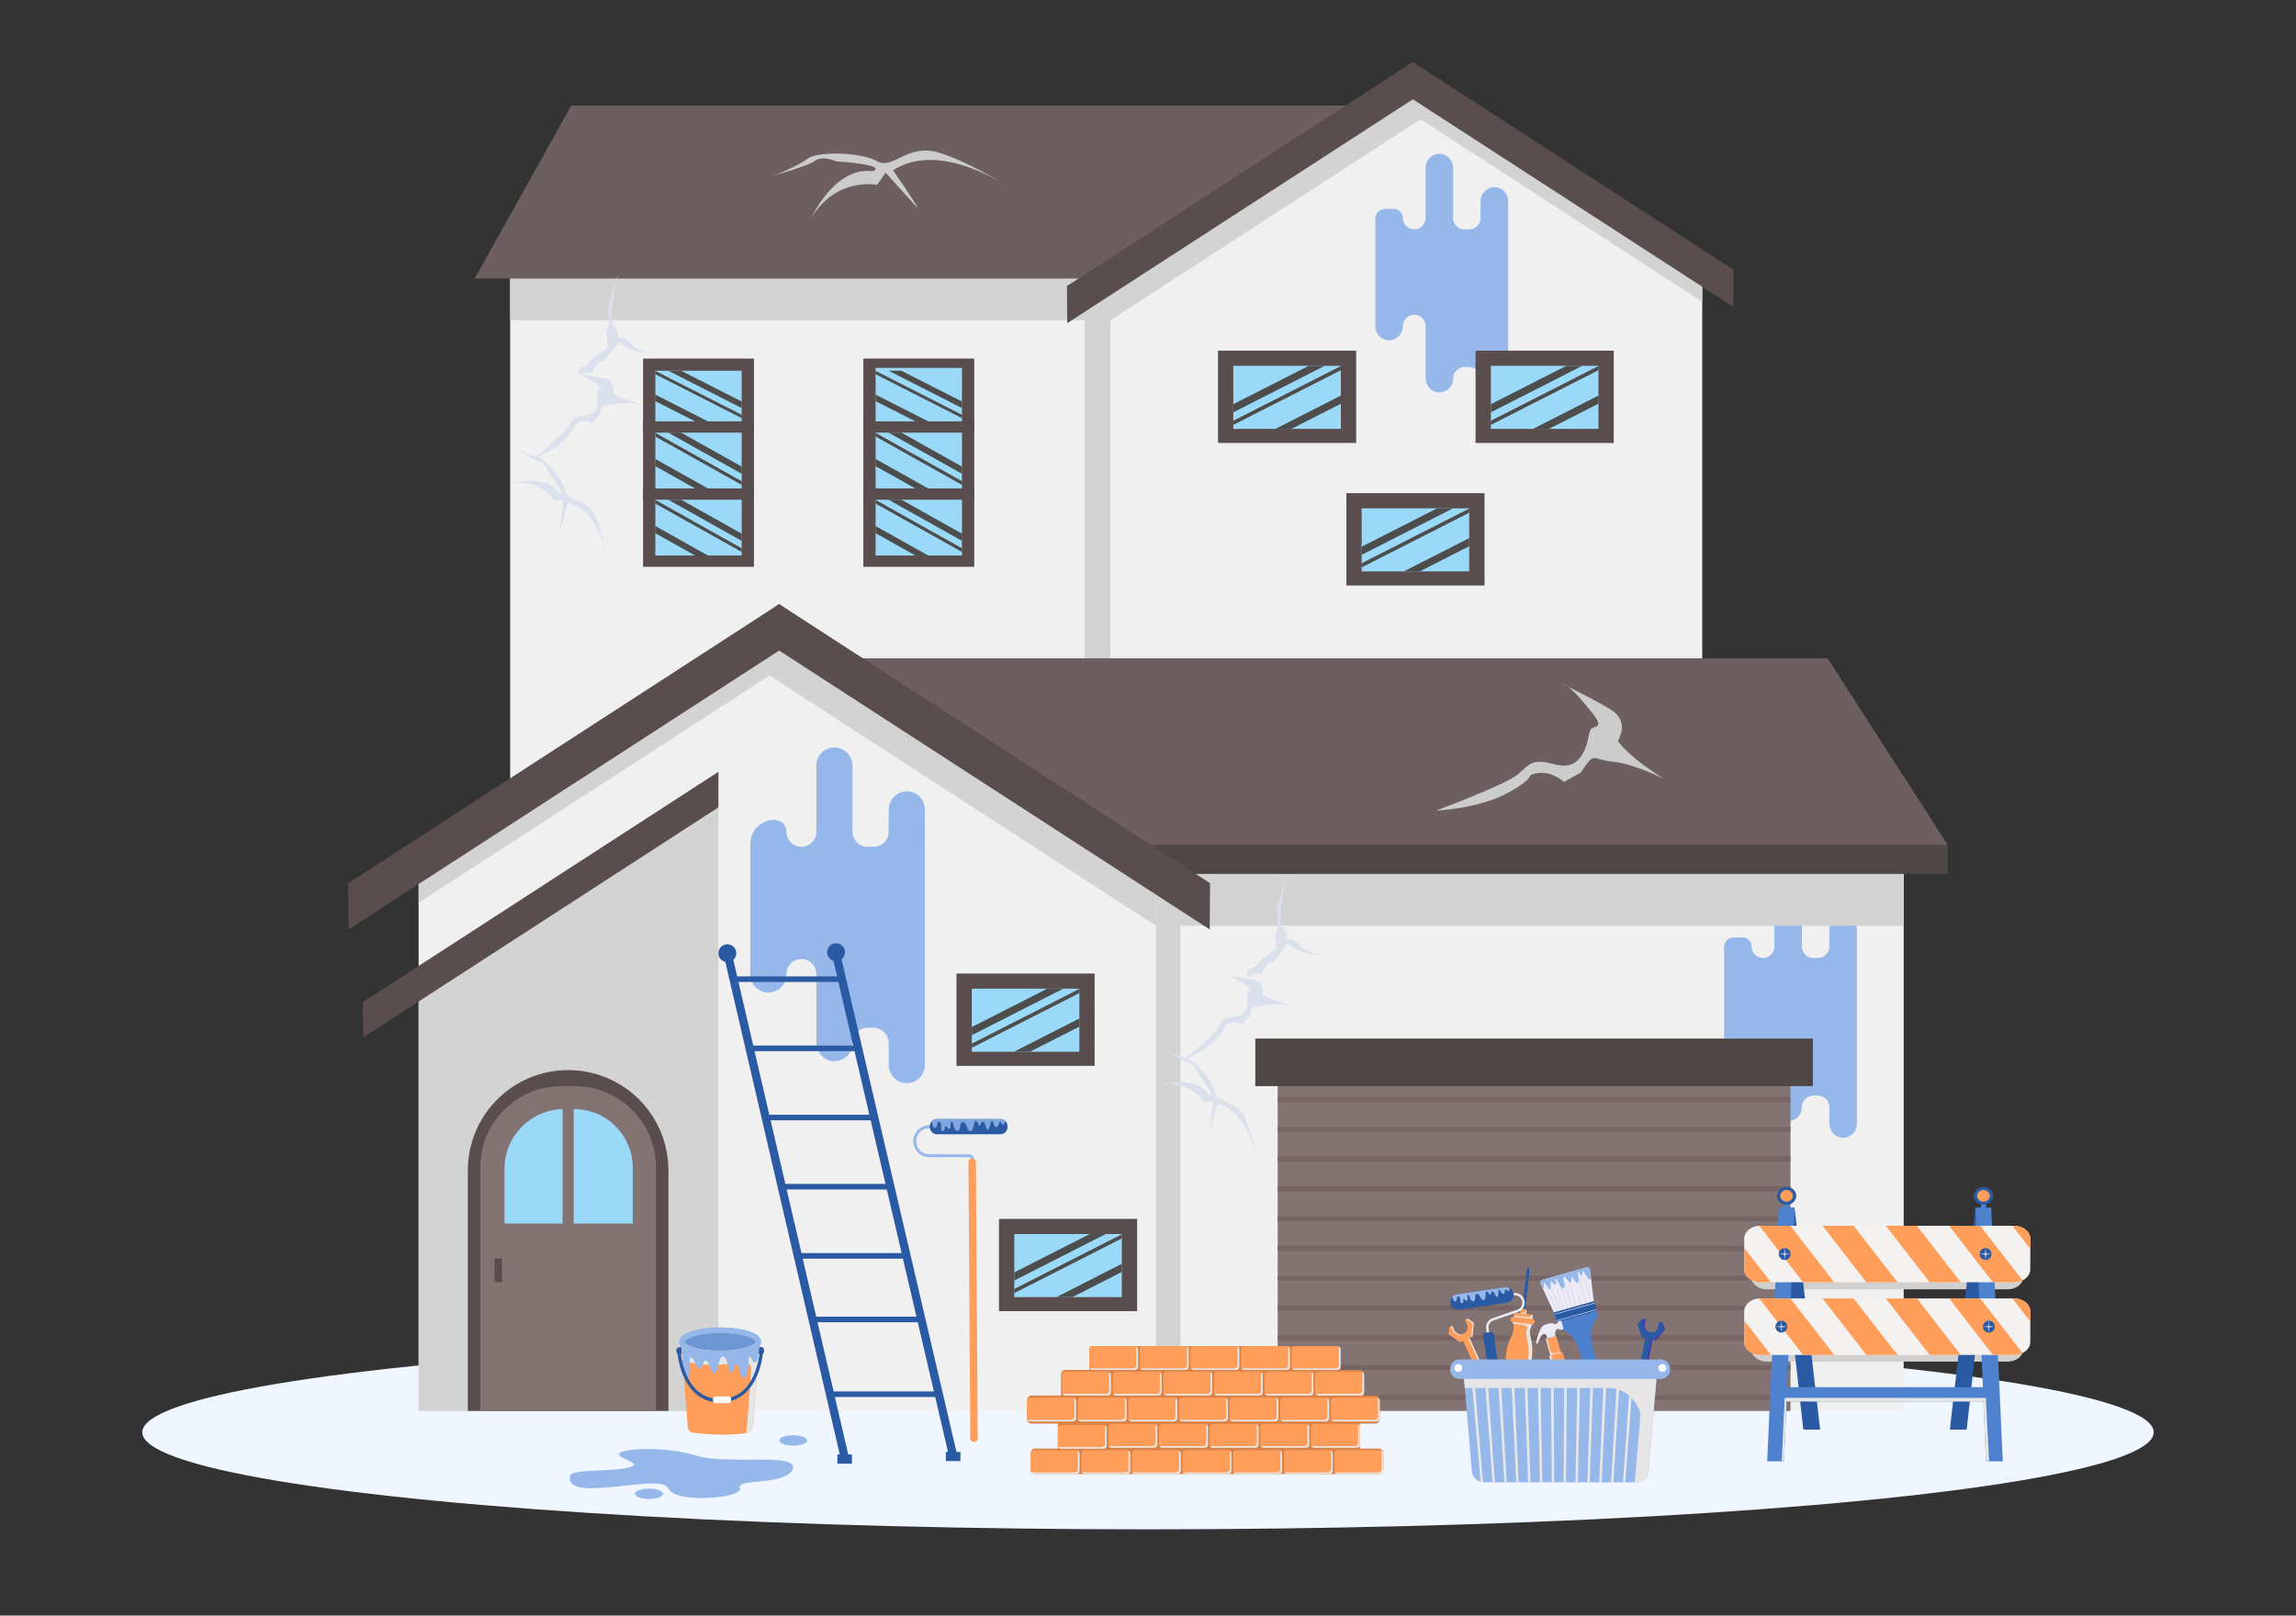 <?xml version="1.0" encoding="utf-8"?>
<svg xmlns="http://www.w3.org/2000/svg" enable-background="new 0 0 1364 960" id="Layer_1" version="1.1" viewBox="0 0 1364 960" x="0px" y="0px">
<rect x="0" y="0" width="1364" height="960" fill="#333333" stroke="none"/>
<ellipse cx="682" cy="851.089" fill="#F0F6FF" rx="597.468" ry="57.668"/>
<rect fill="#F0F0F0" height="341.194" transform="matrix(-1 -5.976609e-11 5.976609e-11 -1 983.138 672.168)" width="377" x="303.069" y="165.487"/>
<rect fill="#D3D3D3" height="24.794" transform="matrix(-1 -4.492951e-11 4.492951e-11 -1 983.138 355.768)" width="377" x="303.069" y="165.487"/>
<polygon fill="#6D5F5F" points="339.366,62.696 877.72,62.696 935.063,165.486 282.023,165.486"/>
<rect fill="#D3D3D3" height="249.002" width="15.287" x="644.377" y="172.696"/>
<polygon fill="#F0F0F0" points="1011.263,158.386 1011.26,158.385 1011.26,155.419 1006.645,155.419 835.464,45.42 664.283,155.419 &#xD;&#xA;	659.663,155.419 659.663,421.7 1011.26,421.7 1011.26,158.386"/>
<path d="M886.953,111.267c-4.246,0.405-7.364,4.214-7.364,8.479v9.802c0,3.735-3.028,6.763-6.763,6.763h-2.807&#xD;&#xA;	c-3.735,0-6.763-3.028-6.763-6.763V99.941c0-4.265-3.118-8.074-7.364-8.479c-4.871-0.465-8.969,3.353-8.969,8.128v29.959&#xD;&#xA;	c0,3.735-3.028,6.763-6.763,6.763l0,0c-3.735,0-6.763-3.028-6.763-6.763v0c0-2.996-2.429-5.426-5.426-5.426h-5.208&#xD;&#xA;	c-3.148,0-5.699,2.552-5.699,5.699v64.168c0,4.51,3.656,8.167,8.167,8.167l0,0c4.51,0,8.167-3.656,8.167-8.167v-0.214&#xD;&#xA;	c0-3.735,3.028-6.763,6.763-6.763l0,0c3.735,0,6.763,3.028,6.763,6.763v30.889c0,4.265,3.118,8.074,7.364,8.479&#xD;&#xA;	c4.871,0.465,8.969-3.353,8.969-8.128v0c0-3.853,3.124-6.977,6.977-6.977h2.379c3.853,0,6.977,3.124,6.977,6.977l0,9.588&#xD;&#xA;	c0,4.265,3.118,8.074,7.365,8.479c4.871,0.464,8.969-3.353,8.969-8.128V119.395C895.922,114.62,891.824,110.802,886.953,111.267z" fill="#96B7EA"/>
<polygon fill="#D3D3D3" points="659.663,168.123 659.663,190.281 713.47,155.419 843.936,70.899 974.401,155.419 1011.26,179.297 &#xD;&#xA;	1011.26,157.13 1008.616,155.419 843.936,48.732 679.267,155.419"/>
<polygon fill="#594D4D" points="1029.934,160.319 839.337,36.84 633.845,169.969 634.008,192.023 839.337,58.999 1029.745,182.356"/>
<rect fill="#594D4D" height="123.735" transform="matrix(-1 -3.451163e-11 3.451163e-11 -1 1091.674 549.874)" width="65.884" x="512.895" y="213.069"/>
<rect fill="#9AD9F8" height="111.471" transform="matrix(-1 -3.418566e-11 3.418566e-11 -1 1091.674 548.702)" width="51.294" x="520.19" y="218.615"/>
<rect fill="#594D4D" height="6.711" transform="matrix(-1 -4.483759e-11 4.483759e-11 -1 1091.674 587.187)" width="65.884" x="512.895" y="290.238"/>
<rect fill="#594D4D" height="6.711" transform="matrix(-1 -4.508583e-11 4.508583e-11 -1 1091.674 507.476)" width="65.884" x="512.895" y="250.383"/>
<polygon fill="#4D4D4D" points="527.872,220.287 571.48,242.471 571.48,238.591 535.495,220.287"/>
<polygon fill="#4D4D4D" points="520.189,234.494 520.189,238.375 543.791,250.379 551.405,250.379"/>
<polygon fill="#4D4D4D" points="520.189,220.399 520.189,222.378 571.48,248.469 571.48,246.49"/>
<polygon fill="#4D4D4D" points="527.874,257.093 571.484,281.528 571.484,277.254 535.496,257.093"/>
<polygon fill="#4D4D4D" points="520.19,272.742 520.19,277.016 543.793,290.238 551.407,290.238"/>
<polygon fill="#4D4D4D" points="520.19,257.217 520.19,259.397 571.484,288.134 571.484,285.955"/>
<polygon fill="#4D4D4D" points="527.874,296.942 571.484,321.377 571.484,317.103 535.496,296.942"/>
<polygon fill="#4D4D4D" points="520.19,312.591 520.19,316.865 543.793,330.086 551.407,330.086"/>
<polygon fill="#4D4D4D" points="520.19,297.065 520.19,299.245 571.484,327.983 571.484,325.803"/>
<rect fill="#594D4D" height="123.735" transform="matrix(-1 -3.473234e-11 3.473234e-11 -1 829.948 549.873)" width="65.884" x="382.032" y="213.069"/>
<rect fill="#9AD9F8" height="109.799" transform="matrix(-1 -3.368917e-11 3.368917e-11 -1 829.948 550.374)" width="51.294" x="389.327" y="220.288"/>
<rect fill="#594D4D" height="6.711" transform="matrix(-1 -4.483759e-11 4.483759e-11 -1 829.948 587.187)" width="65.884" x="382.032" y="290.238"/>
<rect fill="#594D4D" height="6.711" transform="matrix(-1 -4.505830e-11 4.505830e-11 -1 829.948 507.476)" width="65.884" x="382.032" y="250.383"/>
<polygon fill="#4D4D4D" points="397.009,220.287 440.617,242.471 440.617,238.591 404.631,220.287"/>
<polygon fill="#4D4D4D" points="389.326,234.494 389.326,238.375 412.928,250.379 420.541,250.379"/>
<polygon fill="#4D4D4D" points="389.326,220.399 389.326,222.378 440.617,248.469 440.617,246.49"/>
<polygon fill="#4D4D4D" points="397.01,257.093 440.621,281.528 440.621,277.254 404.633,257.093"/>
<polygon fill="#4D4D4D" points="389.327,272.742 389.327,277.016 412.93,290.238 420.544,290.238"/>
<polygon fill="#4D4D4D" points="389.327,257.217 389.327,259.397 440.621,288.134 440.621,285.955"/>
<polygon fill="#4D4D4D" points="397.01,296.942 440.621,321.377 440.621,317.103 404.633,296.942"/>
<polygon fill="#4D4D4D" points="389.327,312.591 389.327,316.865 412.93,330.086 420.544,330.086"/>
<polygon fill="#4D4D4D" points="389.327,297.065 389.327,299.245 440.621,327.983 440.621,325.803"/>
<rect fill="#F0F0F0" height="319.183" width="469.656" x="661.287" y="519.223"/>
<path d="M1094.147,544.21c-4.246,0.405-7.365,4.214-7.365,8.479v9.802c0,3.735-3.028,6.763-6.763,6.763h-2.807&#xD;&#xA;	c-3.736,0-6.763-3.028-6.763-6.763v-29.607c0-4.265-3.119-8.074-7.365-8.479c-4.871-0.465-8.969,3.353-8.969,8.128v29.959&#xD;&#xA;	c0,3.735-3.028,6.763-6.763,6.763s-6.763-3.028-6.763-6.763c0-2.996-2.429-5.426-5.426-5.426h-5.208c-3.148,0-5.7,2.551-5.7,5.7&#xD;&#xA;	v64.168c0,4.51,3.656,8.166,8.167,8.166l0,0c4.51,0,8.167-3.656,8.167-8.166v-0.214c0-3.735,3.028-6.763,6.763-6.763&#xD;&#xA;	s6.763,3.028,6.763,6.763v30.89c0,4.265,3.119,8.074,7.365,8.479c4.871,0.465,8.969-3.353,8.969-8.128&#xD;&#xA;	c0-3.853,3.123-6.977,6.977-6.977h2.38c3.853,0,6.977,3.123,6.977,6.977v9.588c0,4.265,3.118,8.074,7.365,8.479&#xD;&#xA;	c4.871,0.465,8.969-3.354,8.969-8.129V552.339C1103.116,547.564,1099.017,543.746,1094.147,544.21z" fill="#96B7EA"/>
<rect fill="#847373" height="215.807" width="304.632" x="759.054" y="622.6"/>
<rect fill="#776464" height="2.988" width="304.632" x="759.054" y="651.862"/>
<rect fill="#776464" height="2.988" width="304.632" x="759.054" y="669.557"/>
<rect fill="#776464" height="2.988" width="304.632" x="759.054" y="687.252"/>
<rect fill="#776464" height="2.988" width="304.632" x="759.054" y="704.947"/>
<rect fill="#776464" height="2.988" width="304.632" x="759.054" y="722.641"/>
<rect fill="#776464" height="2.988" width="304.632" x="759.054" y="740.336"/>
<rect fill="#776464" height="2.988" width="304.632" x="759.054" y="758.031"/>
<rect fill="#776464" height="2.988" width="304.632" x="759.054" y="775.726"/>
<rect fill="#776464" height="2.988" width="304.632" x="759.054" y="793.421"/>
<rect fill="#776464" height="2.988" width="304.632" x="759.054" y="811.116"/>
<rect fill="#776464" height="2.988" width="304.632" x="759.054" y="828.811"/>
<rect fill="#4F4646" height="28.261" width="331.231" x="745.755" y="617.131"/>
<rect fill="#D3D3D3" height="30.888" width="469.656" x="661.287" y="519.223"/>
<rect fill="#4F4646" height="17.1" width="813.538" x="343.623" y="502.124"/>
<polygon fill="#6D5F5F" points="1085.725,391.169 415.059,391.169 343.623,502.124 1157.161,502.124"/>
<rect fill="#594D4D" height="54.844" width="82.076" x="723.582" y="208.376"/>
<rect fill="#9AD9F8" height="37.486" width="63.9" x="732.67" y="217.369"/>
<polygon fill="#4D4D4D" points="787,217.368 732.674,245.004 732.674,240.17 777.505,217.368"/>
<polygon fill="#4D4D4D" points="796.571,235.067 796.571,239.901 767.169,254.855 757.684,254.855"/>
<polygon fill="#4D4D4D" points="796.571,217.508 796.571,219.973 732.674,252.476 732.674,250.011"/>
<rect fill="#594D4D" height="54.844" width="82.076" x="876.604" y="208.376"/>
<rect fill="#9AD9F8" height="37.486" width="63.9" x="885.692" y="217.369"/>
<polygon fill="#4D4D4D" points="940.022,217.368 885.696,245.004 885.696,240.17 930.527,217.368"/>
<polygon fill="#4D4D4D" points="949.593,235.067 949.593,239.901 920.191,254.855 910.706,254.855"/>
<polygon fill="#4D4D4D" points="949.593,217.508 949.593,219.973 885.696,252.476 885.696,250.011"/>
<rect fill="#594D4D" height="54.844" width="82.076" x="799.848" y="293.059"/>
<rect fill="#9AD9F8" height="37.486" width="63.9" x="808.936" y="302.052"/>
<polygon fill="#4D4D4D" points="863.266,302.051 808.94,329.688 808.94,324.854 853.771,302.051"/>
<polygon fill="#4D4D4D" points="872.837,319.75 872.837,324.584 843.435,339.539 833.95,339.539"/>
<polygon fill="#4D4D4D" points="872.837,302.191 872.837,304.656 808.94,337.159 808.94,334.694"/>
<polygon fill="#D3D3D3" points="683.749,506.684 683.749,838.406 701.31,838.406 701.31,517.302"/>
<rect fill="#F0F0F0" height="331.725" width="438.009" x="248.698" y="506.681"/>
<polygon fill="#F0F0F0" points="248.695,510.377 467.7,369.647 686.705,510.377"/>
<polygon fill="#D3D3D3" points="686.707,522.507 686.707,550.111 619.677,506.681 457.147,401.388 294.616,506.681 248.698,536.428 &#xD;&#xA;	248.698,508.813 251.993,506.681 457.147,373.773 662.286,506.681"/>
<path d="M426.78,479.741v358.666H248.698L248.695,584.2C248.695,584.2,402.023,475.597,426.78,479.741z" fill="#D3D3D3"/>
<polygon fill="#594D4D" points="207.082,552.281 206.839,524.833 462.875,358.959 482.886,373.601"/>
<polygon fill="#594D4D" points="215.786,616.434 215.457,595.528 426.78,458.622 426.78,479.741"/>
<polygon fill="#594D4D" points="718.668,552.281 718.872,524.808 462.875,358.959 442.864,373.601"/>
<path d="M397.104,695.457v142.949H277.927V695.457c0-32.906,26.682-59.58,59.588-59.58&#xD;&#xA;	c16.453,0,31.358,6.667,42.139,17.449C390.437,664.107,397.104,679.004,397.104,695.457z" fill="#594D4D"/>
<path d="M389.684,838.406H285.352V693.649c0-26.651,21.605-48.256,48.256-48.256h7.82&#xD;&#xA;	c26.651,0,48.256,21.605,48.256,48.256V838.406z" fill="#847373"/>
<rect fill="#594D4D" height="54.844" width="82.076" x="568.239" y="578.5"/>
<rect fill="#9AD9F8" height="37.486" width="63.9" x="577.327" y="587.493"/>
<polygon fill="#4D4D4D" points="631.657,587.491 577.331,615.128 577.331,610.294 622.161,587.491"/>
<polygon fill="#4D4D4D" points="641.228,605.191 641.228,610.025 611.826,624.979 602.341,624.979"/>
<polygon fill="#4D4D4D" points="641.228,587.631 641.228,590.097 577.331,622.6 577.331,620.134"/>
<rect fill="#594D4D" height="54.844" width="82.076" x="593.473" y="724.286"/>
<rect fill="#9AD9F8" height="37.486" width="63.9" x="602.561" y="733.278"/>
<polygon fill="#4D4D4D" points="656.891,733.277 602.565,760.914 602.565,756.08 647.396,733.277"/>
<polygon fill="#4D4D4D" points="666.462,750.977 666.462,755.811 637.06,770.765 627.575,770.765"/>
<polygon fill="#4D4D4D" points="666.462,733.417 666.462,735.882 602.565,768.385 602.565,765.92"/>
<path d="M375.921,727.072h-75.539c-0.373,0-0.675-0.302-0.675-0.675v-31.793c0-19.655,15.933-35.588,35.588-35.588&#xD;&#xA;	h5.712c19.282,0,34.913,15.631,34.913,34.913V727.072z" fill="#9AD9F8"/>
<rect fill="#847373" height="81.469" width="6.589" x="334.221" y="653.356"/>
<rect fill="#594D4D" height="14.079" width="4.37" x="293.791" y="747.856"/>
<path d="M538.164,470.222c-5.777,0.272-10.221,5.248-10.221,11.031v13.049c0,4.912-3.982,8.894-8.894,8.894h-3.691&#xD;&#xA;	c-4.912,0-8.894-3.982-8.894-8.894v-39.095c0-5.783-4.444-10.759-10.221-11.031c-6.167-0.291-11.259,4.624-11.259,10.728v39.399&#xD;&#xA;	c0,4.912-3.982,8.894-8.894,8.894l0,0c-4.912,0-8.894-3.982-8.894-8.894v0c0-3.941-3.195-7.135-7.135-7.135h0&#xD;&#xA;	c-7.922,0-14.345,6.422-14.345,14.344v77.538c0,5.931,4.808,10.74,10.74,10.74l0,0c5.931,0,10.74-4.808,10.74-10.74v-0.281&#xD;&#xA;	c0-4.912,3.982-8.894,8.894-8.894l0,0c4.912,0,8.894,3.982,8.894,8.894v40.781c0,5.783,4.444,10.759,10.221,11.031&#xD;&#xA;	c6.167,0.291,11.259-4.624,11.259-10.728l0,0c0-5.067,4.108-9.175,9.175-9.175h3.129c5.067,0,9.175,4.108,9.175,9.175v12.768&#xD;&#xA;	c0,5.783,4.444,10.759,10.221,11.031c6.167,0.29,11.259-4.624,11.259-10.728V480.95&#xD;&#xA;	C549.423,474.846,544.332,469.932,538.164,470.222z" fill="#96B7EA"/>
<path d="M367.193,163.19c0,0-6.769,24.497-2.256,31.266c0,0,1.853,0.886,2.256,5.077&#xD;&#xA;	c0.403,4.19,1.37-2.015,7.817,4.996c6.447,7.011,21.999,5.56,21.999,5.56s-19.098,1.692-28.688-6.124c0,0-0.725-1.773-2.982,2.256&#xD;&#xA;	c-2.256,4.029-5.238,5.533-5.883,7.79c-0.645,2.256-2.256-3.331-7.521,7.414c0,0-5.48-1.612-8.166,2.256c0,0-1.963-5.58,4.62-6.447&#xD;&#xA;	c0,0,2.149-3.868,7.306-7.199c5.157-3.331,6.124-1.289,4.405-12.893c0,0,2.901-2.686,1.612-9.563&#xD;&#xA;	C360.424,180.704,367.193,163.19,367.193,163.19z" fill="#DAE1ED"/>
<path d="M342.075,222.084c0,0,9.992,1.128,16.922,2.74c6.93,1.612,5.157,8.542,5.157,8.542s3.223,3.223,17.567,6.769&#xD;&#xA;	c0,0-10.315-1.612-17.084,0c-6.769,1.612-6.124-1.612-8.381,6.447l-4.029,4.513c0,0-4.674-2.095-8.703,0s0.645,0.484-6.608,8.542&#xD;&#xA;	c-7.252,8.058-19.985,12.893-19.985,12.893s18.695-15.15,20.952-19.34s2.74-4.996,5.802-5.883c3.062-0.886,8.864,0.403,10.798-4.916&#xD;&#xA;	s-0.806-9.348,0.967-10.476c1.773-1.128,2.095-1.934-2.901-4.996C347.554,223.857,344.331,221.923,342.075,222.084z" fill="#DAE1ED"/>
<path d="M361.353,334.49c0,0-3.755-30.502-24.033-36.074c0,0-3.28,13.543-4.473,16.483l1.937-17.936l-5.554,0.605&#xD;&#xA;	c0,0-7.731-13.424-25.536-10.188c0,0,20.279-6.316,28.275,5.566c0,0,6.233,3.644-6.356-12.709c0,0-1.665-5.364-5.204-6.097&#xD;&#xA;	c-3.538-0.733-12.661-7.088-15.838-8.471c0,0,9.645,4.948,14.528,5.875c4.884,0.927,15.349,13.405,16.785,20.139&#xD;&#xA;	c1.436,6.734,12.797,3.875,17.946,15.419S361.353,334.49,361.353,334.49z" fill="#DAE1ED"/>
<path d="M764.575,520.586c0,0-6.769,24.497-2.256,31.266c0,0,1.853,0.886,2.256,5.077&#xD;&#xA;	c0.403,4.19,1.37-2.015,7.817,4.996c6.447,7.011,21.999,5.56,21.999,5.56s-19.098,1.692-28.688-6.124c0,0-0.725-1.773-2.982,2.256&#xD;&#xA;	s-5.238,5.533-5.883,7.79c-0.645,2.256-2.256-3.331-7.521,7.414c0,0-5.48-1.612-8.166,2.256c0,0-1.963-5.58,4.62-6.447&#xD;&#xA;	c0,0,2.149-3.868,7.306-7.199c5.157-3.331,6.124-1.289,4.405-12.893c0,0,2.901-2.686,1.612-9.563S764.575,520.586,764.575,520.586z" fill="#DAE1ED"/>
<path d="M727.988,579.48c0,0,9.992,1.128,16.922,2.74c6.93,1.612,5.157,8.542,5.157,8.542s3.223,3.223,17.567,6.769&#xD;&#xA;	c0,0-10.315-1.612-17.084,0c-6.769,1.612-6.124-1.612-8.381,6.447l-4.029,4.513c0,0-4.674-2.095-8.703,0&#xD;&#xA;	c-4.029,2.095,0.645,0.483-6.608,8.542c-7.252,8.058-19.985,12.893-19.985,12.893s18.695-15.15,20.952-19.34&#xD;&#xA;	c2.256-4.19,2.74-4.996,5.802-5.883s8.864,0.403,10.798-4.916c1.934-5.318-0.806-9.348,0.967-10.476s2.095-1.934-2.901-4.996&#xD;&#xA;	C733.467,581.252,730.244,579.318,727.988,579.48z" fill="#DAE1ED"/>
<path d="M747.266,691.886c0,0-3.755-30.502-24.033-36.074c0,0-3.28,13.543-4.473,16.483l1.937-17.936l-5.554,0.605&#xD;&#xA;	c0,0-7.731-13.424-25.536-10.188c0,0,20.279-6.316,28.275,5.566c0,0,6.233,3.644-6.356-12.709c0,0-1.665-5.364-5.204-6.097&#xD;&#xA;	c-3.538-0.733-12.661-7.088-15.838-8.471c0,0,9.645,4.948,14.528,5.875c4.884,0.927,15.349,13.405,16.785,20.139&#xD;&#xA;	c1.436,6.734,12.797,3.875,17.946,15.419S747.266,691.886,747.266,691.886z" fill="#DAE1ED"/>
<path d="M928.538,406.685c0,0,17.173,8.047,28.583,15.11s4.059,18.375,4.059,18.375s3.814,7.705,27.302,22.698&#xD;&#xA;	c0,0-17.457-9.106-30.524-10.312c-13.067-1.206-9.97-6.576-18.865,6.46l-9.923,5.631c0,0-7.086-6.565-15.55-5.253&#xD;&#xA;	c-8.464,1.312,0.86,1.253-16.962,11.274c-17.823,10.021-43.49,10.974-43.49,10.974s42.548-15.784,49.109-21.909&#xD;&#xA;	c6.561-6.125,7.911-7.273,13.918-7.009c6.006,0.265,15.595,6.07,22.261-2.265s4.203-17.188,8.051-18.134&#xD;&#xA;	c3.849-0.946,4.911-2.191-2.168-10.678C937.259,413.16,932.667,407.759,928.538,406.685z" fill="#CCCCCC"/>
<path d="M598.497,110.783c0,0-40-27.689-67.944-9.596c0,0,12.549,18.141,14.768,22.647l-19.156-21.181l-5.135,7.201&#xD;&#xA;	c0,0-24.007-5.003-38.936,19.446c0,0,13.896-30.618,36.359-27.551c0,0,10.872-3.528-21.714-5.875c0,0-8.092-3.682-12.685-0.272&#xD;&#xA;	c-4.593,3.41-21.712,7.496-26.693,9.793c0,0,16.005-6.186,22.245-10.981c6.239-4.795,32.008-4.019,41.478,1.376&#xD;&#xA;	c9.47,5.395,18.058-11.042,37.123-4.967C577.271,96.9,598.497,110.783,598.497,110.783z" fill="#CCCCCC"/>
<path d="M1201.906,741.558v17.243c0,2.654-1.744,4.978-4.362,6.261c-1.374,0.678-3,1.071-4.733,1.071h-143.298&#xD;&#xA;	c-5.024,0-9.095-3.282-9.095-7.333v-17.243c0-3.893,3.757-7.075,8.512-7.319c0.191-0.009,0.387-0.014,0.583-0.014h143.298&#xD;&#xA;	C1197.835,734.225,1201.906,737.507,1201.906,741.558z" fill="#D1D0CF"/>
<path d="M1201.906,784.501v17.243c0,2.654-1.744,4.978-4.362,6.261c-1.374,0.678-3,1.072-4.733,1.072h-143.298&#xD;&#xA;	c-5.024,0-9.095-3.282-9.095-7.333v-17.243c0-3.893,3.757-7.075,8.512-7.319c0.191-0.009,0.387-0.014,0.583-0.014h143.298&#xD;&#xA;	C1197.835,777.168,1201.906,780.451,1201.906,784.501z" fill="#D1D0CF"/>
<polygon fill="#2B5AA5" points="1071.293,849.508 1056.712,717.627 1066.085,717.627 1081.291,849.508"/>
<polygon fill="#4E82CE" points="1049.838,868.357 1056.712,717.627 1066.085,717.627 1059.836,868.357"/>
<polygon fill="#2B5AA5" points="1168.36,849.508 1182.941,717.627 1173.568,717.627 1158.362,849.508"/>
<polygon fill="#4E82CE" points="1189.815,868.357 1182.941,717.627 1173.568,717.627 1179.817,868.357"/>
<rect fill="#4E82CE" height="8.492" width="126.229" x="1056.712" y="824.289"/>
<path d="M1206.148,736.089v18.149c0,2.793-1.835,5.239-4.592,6.59c-1.446,0.714-3.157,1.128-4.981,1.128h-150.826&#xD;&#xA;	c-5.288,0-9.573-3.455-9.573-7.718v-18.149c0-4.097,3.954-7.447,8.959-7.704c0.201-0.01,0.407-0.014,0.614-0.014h150.826&#xD;&#xA;	C1201.863,728.371,1206.148,731.825,1206.148,736.089z" fill="#F4F2F0"/>
<path d="M1206.148,736.089v6.019l-10.665-13.738h1.092C1201.863,728.371,1206.148,731.825,1206.148,736.089z" fill="#FF9D5A"/>
<path d="M1201.556,760.828c-1.446,0.714-3.157,1.128-4.981,1.128h-12.618l-26.062-33.585h18.479L1201.556,760.828z" fill="#FF9D5A"/>
<polygon fill="#FF9D5A" points="1164.841,761.956 1146.368,761.956 1120.306,728.371 1138.779,728.371"/>
<polygon fill="#FF9D5A" points="1127.246,761.956 1108.78,761.956 1082.712,728.371 1101.19,728.371"/>
<path d="M1089.658,761.956h-18.473l-26.05-33.571c0.201-0.01,0.407-0.014,0.614-0.014h17.853L1089.658,761.956z" fill="#FF9D5A"/>
<path d="M1052.064,761.956h-6.315c-5.288,0-9.573-3.455-9.573-7.718v-12.762L1052.064,761.956z" fill="#FF9D5A"/>
<path d="M1206.148,779.254v18.149c0,2.793-1.835,5.239-4.592,6.59c-1.446,0.714-3.157,1.128-4.981,1.128h-150.826&#xD;&#xA;	c-5.288,0-9.573-3.455-9.573-7.718v-18.149c0-4.097,3.954-7.447,8.959-7.704c0.201-0.01,0.407-0.014,0.614-0.014h150.826&#xD;&#xA;	C1201.863,771.536,1206.148,774.99,1206.148,779.254z" fill="#F4F2F0"/>
<path d="M1206.148,779.254v6.019l-10.665-13.738h1.092C1201.863,771.536,1206.148,774.99,1206.148,779.254z" fill="#FF9D5A"/>
<path d="M1201.556,803.993c-1.446,0.714-3.157,1.128-4.981,1.128h-12.618l-26.062-33.585h18.479L1201.556,803.993z" fill="#FF9D5A"/>
<polygon fill="#FF9D5A" points="1164.841,805.121 1146.368,805.121 1120.306,771.536 1138.779,771.536"/>
<polygon fill="#FF9D5A" points="1127.246,805.121 1108.78,805.121 1082.712,771.536 1101.19,771.536"/>
<path d="M1089.658,805.121h-18.473l-26.05-33.571c0.201-0.01,0.407-0.014,0.614-0.014h17.853L1089.658,805.121z" fill="#FF9D5A"/>
<path d="M1052.064,805.121h-6.315c-5.288,0-9.573-3.455-9.573-7.718V784.64L1052.064,805.121z" fill="#FF9D5A"/>
<polygon fill="#E6E6E6" points="1058.483,868.357 1060.253,830.658 1179.725,830.658 1181.691,868.357 1179.817,868.357 &#xD;&#xA;	1178.342,832.781 1061.311,832.781 1059.836,868.357"/>
<rect fill="#4E82CE" height="5.137" width="3.047" x="1059.84" y="714.153"/>
<ellipse cx="1061.364" cy="710.585" fill="#2B5AA5" rx="5.737" ry="5.315"/>
<ellipse cx="1061.364" cy="710.585" fill="#FF9D5A" rx="3.775" ry="3.497"/>
<rect fill="#4E82CE" height="5.137" width="3.047" x="1176.808" y="714.153"/>
<ellipse cx="1178.332" cy="710.585" fill="#2B5AA5" rx="5.737" ry="5.315"/>
<ellipse cx="1178.332" cy="710.585" fill="#FF9D5A" rx="3.775" ry="3.497"/>
<circle cx="1060.248" cy="745.163" fill="#2B5AA5" r="3.536"/>
<polygon fill="#E5E1DF" points="1060.248,748.7 1059.842,745.163 1060.248,741.627"/>
<polygon fill="#E5E1DF" points="1060.248,748.7 1060.655,745.163 1060.248,741.627"/>
<polygon fill="#E5E1DF" points="1056.712,745.163 1060.248,744.757 1063.785,745.163"/>
<polygon fill="#E5E1DF" points="1056.712,745.163 1060.248,745.57 1063.785,745.163"/>
<circle cx="1058.27" cy="788.328" fill="#2B5AA5" r="3.536"/>
<polygon fill="#E5E1DF" points="1058.27,791.865 1057.863,788.328 1058.27,784.792"/>
<polygon fill="#E5E1DF" points="1058.27,791.865 1058.676,788.328 1058.27,784.792"/>
<polygon fill="#E5E1DF" points="1054.733,788.328 1058.27,787.922 1061.806,788.328"/>
<polygon fill="#E5E1DF" points="1054.733,788.328 1058.27,788.735 1061.806,788.328"/>
<circle cx="1179.574" cy="745.163" fill="#2B5AA5" r="3.536"/>
<polygon fill="#E5E1DF" points="1179.574,748.7 1179.981,745.163 1179.574,741.627"/>
<polygon fill="#E5E1DF" points="1179.574,748.7 1179.168,745.163 1179.574,741.627"/>
<polygon fill="#E5E1DF" points="1183.111,745.163 1179.574,744.757 1176.038,745.163"/>
<polygon fill="#E5E1DF" points="1183.111,745.163 1179.574,745.57 1176.038,745.163"/>
<circle cx="1181.553" cy="788.328" fill="#2B5AA5" r="3.536"/>
<polygon fill="#E5E1DF" points="1181.553,791.865 1181.96,788.328 1181.553,784.792"/>
<polygon fill="#E5E1DF" points="1181.553,791.865 1181.147,788.328 1181.553,784.792"/>
<polygon fill="#E5E1DF" points="1185.09,788.328 1181.553,787.922 1178.017,788.328"/>
<polygon fill="#E5E1DF" points="1185.09,788.328 1181.553,788.735 1178.017,788.328"/>
<path d="M408.234,804.653l-4.873,0.013c-0.843,0.002-1.527-0.679-1.529-1.522l-0.003-1.051&#xD;&#xA;	c-0.002-0.843,0.679-1.528,1.522-1.53l4.873-0.013L408.234,804.653z" fill="#2B5AA5"/>
<path d="M447.504,804.551l4.873-0.013c0.843-0.002,1.524-0.687,1.522-1.53l-0.003-1.051&#xD;&#xA;	c-0.002-0.843-0.687-1.524-1.53-1.522l-4.873,0.013L447.504,804.551z" fill="#2B5AA5"/>
<path d="M450.652,794.117l-0.269,3.625l-0.253,3.409l-3.193,43.025c-3.799,1.6-10.295,3.776-18.615,3.86&#xD;&#xA;	c-8.689,0.085-15.479-2.161-19.336-3.761l-3.42-43.008l-0.27-3.408l-0.288-3.624c3.79-3.497,13.525-5.374,22.808-5.398&#xD;&#xA;	C437.099,788.813,446.844,790.639,450.652,794.117z" fill="#6C97D3"/>
<path d="M404.603,797.857l0.223,2.765l0.592,7.512h0.009l3.168,39.915c0.136,1.718,1.47,3.095,3.18,3.305&#xD;&#xA;	c11.073,1.36,21.624,1.619,31.408,0.259c2.306-0.321,4.062-2.234,4.234-4.556l3.453-46.547l0.197-2.773h-0.687l-1.511,0.009&#xD;&#xA;	c-0.369,0.618-1.691,1.786-5.229,2.919c-4.181,1.339-9.788,2.086-15.789,2.104c-6.001,0.017-11.608-0.704-15.806-2.026&#xD;&#xA;	c-3.546-1.108-4.868-2.275-5.237-2.885H404.603z" fill="#FF9D5A"/>
<path d="M404.603,797.857l0.223,2.765l0.592,7.512h0.009c0.223,0.103,0.455,0.206,0.713,0.3&#xD;&#xA;	c0.498,0.206,1.065,0.412,1.709,0.61c4.19,1.322,9.805,2.043,15.797,2.026c6.001-0.017,11.608-0.764,15.798-2.104&#xD;&#xA;	c0.034-0.017,0.069-0.026,0.103-0.034c3.477-1.125,6.989,1.614,6.723,5.254l-2.309,31.123l-0.695,6.292l0,0&#xD;&#xA;	c2.266-0.372,3.983-2.247,4.153-4.538l3.454-46.554l0.197-2.773h-0.687l-1.511,0.009c-0.369,0.618-1.691,1.786-5.229,2.919&#xD;&#xA;	c-4.181,1.339-9.788,2.086-15.789,2.104c-6.001,0.017-11.608-0.704-15.806-2.026c-3.546-1.108-4.868-2.275-5.237-2.885H404.603z" fill="#E6E6E6"/>
<path d="M450.651,794.116c-1.169-1.068-2.899-1.981-5.006-2.731c-0.154-0.058-0.312-0.111-0.47-0.165&#xD;&#xA;	c-0.337-0.116-0.686-0.222-1.039-0.325c-4.591-1.371-10.547-2.074-16.322-2.059c-3.732,0.01-7.543,0.318-11.008,0.917&#xD;&#xA;	c-0.984,0.164-1.942,0.358-2.863,0.576c-1.104,0.252-2.153,0.541-3.132,0.863c-2.468,0.816-4.496,1.83-5.805,3.042&#xD;&#xA;	c-1.056,0.974-1.651,2.072-1.648,3.292c0.003,1.142,0.529,2.174,1.465,3.098c0.192,0.186,0.4,0.373,0.624,0.551&#xD;&#xA;	c0.038,0.029,0.079,0.062,0.117,0.091c4.131,3.182,13.423,4.848,22.295,4.825c1.723-0.005,3.466-0.071,5.181-0.204&#xD;&#xA;	c7.107-0.542,13.774-2.158,17.089-4.736c0.269-0.208,0.514-0.425,0.737-0.645c0.932-0.928,1.452-1.964,1.449-3.105&#xD;&#xA;	C452.313,796.179,451.713,795.085,450.651,794.116z M427.83,802.491c-5.999,0.015-11.588-0.427-15.781-1.749&#xD;&#xA;	c-3.544-1.112-4.868-2.275-5.243-2.889c-0.088-0.145-0.125-0.261-0.125-0.336c-0.001-0.403,0.979-1.854,5.352-3.256&#xD;&#xA;	c0.033-0.013,0.066-0.021,0.1-0.029c1.079-0.348,2.253-0.649,3.502-0.906c0.05-0.013,0.1-0.025,0.149-0.033&#xD;&#xA;	c0.784-0.164,1.594-0.307,2.432-0.434c2.955-0.452,6.217-0.693,9.609-0.702c5.451-0.014,10.58,0.575,14.619,1.677&#xD;&#xA;	c0.407,0.107,0.802,0.226,1.184,0.346c0.091,0.029,0.183,0.058,0.274,0.086c4.147,1.355,5.093,2.748,5.094,3.142&#xD;&#xA;	c0,0.075-0.037,0.191-0.124,0.337c-0.372,0.616-1.689,1.786-5.228,2.916C439.458,802.004,433.829,802.475,427.83,802.491z" fill="#96B7EA"/>
<path d="M450.867,800.505c0,0,0.267,8.843-2.43,9.103c-1.828,0.176-1.697-3.521-2.968-3.517&#xD;&#xA;	c-1.271,0.004-0.09,12.347-3.472,12.611c-2.878,0.225-2.576-7.559-4.382-7.979c-1.806-0.42-1.506,4.894-3.354,4.978&#xD;&#xA;	s-1.679-9.377-4.748-9.634c-3.069-0.257-2.355,10.032-4.875,9.948c-2.52-0.084-3.108-6.215-5.039-7.391&#xD;&#xA;	c-1.932-1.176-2.604,5.207-4.284,4.787c-1.68-0.42-2.856-6.467-4.787-6.803c-1.932-0.336,0.131,13.841-2.123,13.171&#xD;&#xA;	s-3.583-19.154-3.583-19.154C420.268,804.61,435.612,804.388,450.867,800.505z" fill="#96B7EA"/>
<path d="M427.839,833.37c-0.005,0-0.008,0-0.013,0c-9.856,0.021-17.417-5.425-21.864-15.748&#xD;&#xA;	c-3.307-7.675-3.72-15.233-3.736-15.551l1.962-0.11c0.004,0.075,0.417,7.531,3.584,14.852c4.165,9.628,10.911,14.5,20.05,14.481&#xD;&#xA;	c0.004,0,0.009,0,0.012,0c9.168-0.024,15.929-4.929,20.098-14.581c3.17-7.34,3.577-14.805,3.58-14.879l1.962,0.109&#xD;&#xA;	c-0.016,0.318-0.422,7.883-3.732,15.578C445.294,827.863,437.719,833.344,427.839,833.37z" fill="#2B5AA5"/>
<path d="M432.845,833.786l-7.776,0.02c-0.82,0.002-1.487-0.661-1.489-1.481l-0.003-1.023&#xD;&#xA;	c-0.002-0.82,0.661-1.487,1.481-1.489l7.776-0.02c0.82-0.002,1.487,0.661,1.489,1.481l0.003,1.023&#xD;&#xA;	C434.328,833.118,433.665,833.784,432.845,833.786z" fill="#FFFFFF"/>
<path d="M444.641,867.413c6.637,0.102,31.704-1.681,25.605,6.799c-6.099,8.48-33.262,4.318-30.675,10.109&#xD;&#xA;	s-38.709,9.579-42.637,0s-62.079,9.78-58.255-7.459c0.903-4.07,24.853-2.156,35.016-4.92c5.551-1.51,3.013-2.457-4.342-6.093&#xD;&#xA;	c-9.317-4.605,22.846-7.767,45.236-0.631C421.49,867.417,435.721,867.276,444.641,867.413z" fill="#96B7EA"/>
<ellipse cx="385.554" cy="887.654" fill="#96B7EA" rx="8.291" ry="3.088"/>
<ellipse cx="471.194" cy="855.933" fill="#96B7EA" rx="8.291" ry="3.088"/>
<path d="M908.328,753.457c-0.013-0.187-0.157-0.338-0.343-0.358c-0.186-0.021-0.36,0.095-0.413,0.275l-0.802,2.714&#xD;&#xA;	l-2.698,24.405l1.748,0.193l2.698-24.405L908.328,753.457z" fill="#2B5AA5"/>
<path d="M909.739,781.119l-9.189-1.016c-0.53-0.059-1.006,0.323-1.065,0.853l-0.198,1.794l11.107,1.228l0.198-1.794&#xD;&#xA;	C910.65,781.655,910.268,781.178,909.739,781.119z" fill="#FF9D5A"/>
<path d="M909.822,781.137l-0.023,0.206c-0.095,0.862-0.872,1.484-1.734,1.389l-8.672-0.959l-0.108,0.977&#xD;&#xA;	l11.107,1.228l0.198-1.794C910.647,781.684,910.307,781.235,909.822,781.137z" fill="#E6E6E6"/>
<path d="M909.568,795.992c-0.935-3.473-1.276-6.429,1.03-9.318c-4.113-0.341-8.106-0.86-12.019-1.329&#xD;&#xA;	c1.994,4.307-1.025,9.321-1.022,9.322c-2.864,6.18-3.757,12.912-2.612,19.581c0.162,0.945,0.964,1.762,2.067,2.092&#xD;&#xA;	c2.709,0.81,5.482,1.037,8.299,0.874c1.179-0.068,2.179-0.687,2.551-1.595C910.419,809.376,910.878,800.857,909.568,795.992z" fill="#FF9D5A"/>
<path d="M909.568,795.992c-0.935-3.473-1.276-6.429,1.03-9.318c-4.113-0.341-8.106-0.86-12.019-1.329&#xD;&#xA;	c0.186,0.402,0.328,0.81,0.434,1.22c2.152,0.262,4.33,0.524,6.541,0.749c1.258,0.128,2.064,1.4,1.641,2.591&#xD;&#xA;	c-0.771,2.174-0.404,4.448,0.283,7.001c1.31,4.865,0.85,13.384-1.706,19.627c-0.103,0.251-0.255,0.479-0.444,0.68&#xD;&#xA;	c1.171-0.073,2.163-0.69,2.533-1.594C910.419,809.376,910.878,800.857,909.568,795.992z" fill="#E6E6E6"/>
<path d="M910.385,783.686l-11.155-1.233c-0.886-0.098-1.683,0.541-1.781,1.426v0&#xD;&#xA;	c-0.098,0.886,0.541,1.683,1.426,1.781l11.155,1.233c0.886,0.098,1.683-0.541,1.781-1.426v0&#xD;&#xA;	C911.909,784.581,911.27,783.784,910.385,783.686z" fill="#FF9D5A"/>
<path d="M906.72,780.786l-3.548-0.392l0.106-0.956c0.108-0.98,0.99-1.686,1.97-1.578l0,0&#xD;&#xA;	c0.98,0.108,1.686,0.99,1.578,1.97L906.72,780.786z" fill="#8684C7"/>
<path d="M905.797,777.92l-1.099-0.122c-0.676-0.075-1.285,0.413-1.36,1.089l-0.167,1.506l3.548,0.392l0.167-1.506&#xD;&#xA;	C906.961,778.603,906.474,777.994,905.797,777.92z" fill="#FF9D5A"/>
<path d="M906.144,778.011c0.094,0.199,0.137,0.425,0.111,0.659l-0.084,0.763c-0.045,0.411-0.415,0.707-0.826,0.661&#xD;&#xA;	l-2.114-0.234l-0.059,0.533l3.548,0.392l0.167-1.506C906.948,778.726,906.632,778.218,906.144,778.011z" fill="#E6E6E6"/>
<path d="M946.82,773.287l-23.709,6.647l-7.632-16.6l-0.181-0.391c-0.472-1.026,0.087-2.231,1.174-2.535l25.842-7.243&#xD;&#xA;	c1.086-0.304,2.186,0.431,2.318,1.552l0.618,5.247L946.82,773.287z" fill="#ECEBF5"/>
<path d="M921.821,771.672c-0.341-0.777-0.682-1.554-1.024-2.332c-0.069-0.156-0.296-0.018-0.228,0.138&#xD;&#xA;	c1.203,2.741,2.406,5.481,3.61,8.222c0.341,0.777,0.682,1.554,1.024,2.332c0.069,0.156,0.296,0.018,0.228-0.138&#xD;&#xA;	C924.228,777.153,923.024,774.413,921.821,771.672z" fill="#CDCAE6"/>
<path d="M925.118,774.028c-0.84-2.078-1.68-4.157-2.52-6.236c-0.476-1.179-0.953-2.358-1.429-3.537&#xD;&#xA;	c-0.064-0.157-0.321-0.087-0.257,0.072c0.84,2.078,1.68,4.157,2.52,6.236s1.68,4.157,2.52,6.236l1.429,3.537&#xD;&#xA;	c0.063,0.157,0.321,0.087,0.256-0.072C926.798,778.185,925.958,776.107,925.118,774.028z" fill="#CDCAE6"/>
<path d="M925.994,769.56c-0.344-0.981-0.689-1.962-1.033-2.943c-0.057-0.162-0.31-0.079-0.253,0.083&#xD;&#xA;	c1.218,3.47,2.436,6.94,3.654,10.411c0.344,0.981,0.689,1.962,1.033,2.943c0.057,0.162,0.31,0.079,0.253-0.083&#xD;&#xA;	C928.43,776.5,927.212,773.03,925.994,769.56z" fill="#CDCAE6"/>
<path d="M929.552,770.923c-0.653-2.255-1.307-4.509-1.96-6.764c-0.37-1.278-0.74-2.555-1.111-3.833&#xD;&#xA;	c-0.048-0.165-0.304-0.093-0.257,0.072c0.656,2.265,1.313,4.531,1.969,6.796c0.653,2.255,1.307,4.509,1.96,6.764&#xD;&#xA;	c0.37,1.278,0.74,2.555,1.111,3.833c0.048,0.165,0.304,0.093,0.257-0.072C930.865,775.453,930.208,773.188,929.552,770.923z" fill="#CDCAE6"/>
<path d="M931.649,768.599c-0.251-0.891-0.502-1.781-0.753-2.672c-0.046-0.165-0.303-0.093-0.256,0.072&#xD;&#xA;	c0.885,3.144,1.771,6.287,2.656,9.431c0.251,0.891,0.502,1.781,0.752,2.672c0.046,0.165,0.303,0.093,0.257-0.072L931.649,768.599z" fill="#CDCAE6"/>
<path d="M932.228,762.281l4.102,14.636c0.046,0.165,0.303,0.093,0.257-0.072l-4.102-14.636&#xD;&#xA;	C932.438,762.044,932.182,762.115,932.228,762.281z" fill="#CDCAE6"/>
<path d="M937.053,767.427l2.288,8.161c0.046,0.165,0.303,0.094,0.256-0.072l-2.287-8.161&#xD;&#xA;	C937.263,767.19,937.007,767.262,937.053,767.427z" fill="#CDCAE6"/>
<path d="M937.304,757.293l5.161,18.413c0.046,0.165,0.303,0.093,0.257-0.072l-5.161-18.413&#xD;&#xA;	C937.515,757.056,937.258,757.128,937.304,757.293z" fill="#CDCAE6"/>
<path d="M941.958,761.407c0.857,3.903,1.714,7.806,2.572,11.709c0.244,1.112,0.488,2.224,0.733,3.336&#xD;&#xA;	c0.037,0.168,0.293,0.095,0.257-0.072c-0.857-3.903-1.714-7.806-2.572-11.709c-0.244-1.112-0.488-2.224-0.733-3.336&#xD;&#xA;	C942.177,761.167,941.921,761.24,941.958,761.407z" fill="#CDCAE6"/>
<path d="M923.145,779.924l1.792,6.394c0.5,1.783,1.764,3.25,3.454,4.005l1.33,0.596&#xD;&#xA;	c2.608,1.165,4.398,3.407,5.833,5.877c2.71,4.666,4.077,9.705,4.434,15.027c0.209,3.112,3.204,5.256,6.207,4.415&#xD;&#xA;	c2.644-0.741,4.114-3.478,3.399-6.031c-0.067-0.238-0.152-0.473-0.258-0.706c-2.173-4.806-3.768-9.796-4.111-14.981&#xD;&#xA;	c-0.206-3.113,0.094-6.236,1.891-8.787l0.578-0.819c1.079-1.532,1.412-3.467,0.907-5.271l-1.782-6.356L923.145,779.924z&#xD;&#xA;	 M945.304,813.428c-1.313,0.368-2.676-0.398-3.043-1.71c-0.368-1.313,0.398-2.676,1.711-3.044c1.312-0.368,2.674,0.398,3.042,1.711&#xD;&#xA;	C947.381,811.698,946.616,813.061,945.304,813.428z" fill="#4C80CC"/>
<rect fill="#2B5AA5" height="5.88" transform="matrix(0.963 -0.27 0.27 0.963 -175.639 281.486)" width="24.586" x="923.483" y="776.497"/>
<path d="M943.822,808.144c-1.607,0.45-2.544,2.117-2.093,3.724c0.45,1.606,2.117,2.542,3.724,2.092&#xD;&#xA;	c1.606-0.45,2.542-2.117,2.092-3.722C947.095,808.63,945.428,807.694,943.822,808.144z M945.304,813.428&#xD;&#xA;	c-1.313,0.368-2.676-0.398-3.043-1.71c-0.368-1.313,0.398-2.676,1.711-3.044c1.312-0.368,2.674,0.398,3.042,1.711&#xD;&#xA;	C947.381,811.698,946.616,813.061,945.304,813.428z" fill="#A9A7C7"/>
<rect fill="#FFFFFF" height="0.289" transform="matrix(0.963 -0.27 0.27 0.963 -175.169 281.281)" width="24.586" x="922.975" y="777.484"/>
<rect fill="#FFFFFF" height="0.289" transform="matrix(0.963 -0.27 0.27 0.963 -176.172 281.717)" width="24.586" x="924.059" y="781.349"/>
<path d="M945.25,759.965c-0.176,0.092-0.355,0.162-0.538,0.201c-1.796,0.402-3.815-5.242-4.263-4.99&#xD;&#xA;	c-0.453,0.248-0.32,2.669-1.058,2.751c-0.734,0.082-1.137-2.209-1.973-2.017c-0.832,0.192,1.49,6.27-0.106,6.448&#xD;&#xA;	c-1.6,0.178-2.943-4.02-3.52-3.857c-0.573,0.163,0.438,3.084-0.753,3.54c-1.191,0.457-3.134-4.052-4.007-3.41&#xD;&#xA;	c-0.873,0.646,1.816,6.559-0.348,6.8c-2.164,0.241-3.664-6.251-4.538-5.609c-0.873,0.646,1.082,2.589,0.171,3.397&#xD;&#xA;	c-0.977,0.866-2.366-2.107-2.964-1.694c-0.601,0.417,0.583,3.588-0.539,4.534c-1.03,0.869-2.662-4.165-3.421-3.832&#xD;&#xA;	c-0.759,0.332,0.778,2.747-0.941,3.222l-1.152-2.504c-0.472-1.026,0.087-2.231,1.174-2.535l25.842-7.243&#xD;&#xA;	c1.086-0.304,2.186,0.431,2.318,1.552L945.25,759.965z" fill="#96B7EA"/>
<path d="M912.633,797.729c-0.287-0.004,1.585-7.039,3.257-9.105c0.719-0.889,1.762-1.457,2.863-1.766l1.174-0.329&#xD;&#xA;	c1.223-0.343,2.522-0.295,3.716,0.135l0.494,0.178l-0.001-0.004l0.693-0.194l-0.027-0.095c-0.012-0.045,0.014-0.091,0.058-0.104&#xD;&#xA;	l0.625-0.175l-0.17-0.608c-0.056-0.198,0.06-0.404,0.259-0.46l1.529-0.428c0.198-0.056,0.404,0.06,0.46,0.259&#xD;&#xA;	c0.53,1.457,0.945,2.921,1.231,4.39c0.056,0.198-0.06,0.404-0.259,0.46l-1.529,0.429c-0.198,0.056-0.404-0.06-0.46-0.259&#xD;&#xA;	l-0.101-0.359l-0.625,0.175c-0.045,0.012-0.091-0.014-0.104-0.058l-0.073-0.261l-0.693,0.194l-0.294,0.364&#xD;&#xA;	c-0.791,0.982-1.059,2.286-0.719,3.5l0.044,0.156l-4.739,1.328l-0.305-1.089c-0.009-0.032-0.019-0.064-0.029-0.095&#xD;&#xA;	c-0.418-1.244-1.53-1.693-2.686-0.798c-1.156,0.896-2.743,5.293-2.743,5.293c-0.294,0.297-0.798,0.166-0.911-0.236&#xD;&#xA;	C912.527,798.019,912.555,797.861,912.633,797.729z" fill="#ECEBF5"/>
<path d="M918.644,795.538l5.636-1.58c0.171-0.048,0.349,0.052,0.397,0.223l4.392,15.668&#xD;&#xA;	c0.048,0.171-0.052,0.349-0.223,0.397l-5.636,1.58c-0.171,0.048-0.349-0.052-0.397-0.223l-4.392-15.667&#xD;&#xA;	C918.373,795.764,918.473,795.586,918.644,795.538z" fill="#FF9D5A"/>
<path d="M918.644,795.538l0.362-0.102l2.11,7.527c0.253,0.904,1.192,1.432,2.096,1.178l3.947-1.106l1.91,6.814&#xD;&#xA;	c0.048,0.171-0.052,0.349-0.223,0.397l-5.636,1.58c-0.171,0.048-0.349-0.052-0.397-0.223l-4.392-15.668&#xD;&#xA;	C918.373,795.764,918.473,795.586,918.644,795.538z" fill="#E6E6E6"/>
<path d="M923.927,821.416c-0.573-4.906-1.773-9.909-3.401-14.979c-0.125-0.551,0.262-1.121,0.878-1.293l5.671-1.59&#xD;&#xA;	c0.616-0.173,1.242,0.113,1.422,0.649c1.272,4.892,2.913,9.745,4.88,14.565c0.231,0.689-0.087,1.448-0.746,1.753&#xD;&#xA;	c-2.277,1.053-4.661,1.722-7.154,2.005C924.754,822.608,924.088,822.125,923.927,821.416z" fill="#FF9D5A"/>
<path d="M923.927,821.416c-0.573-4.906-1.773-9.909-3.401-14.979c-0.12-0.527,0.231-1.071,0.801-1.268&#xD;&#xA;	c0.004,0.039,0.009,0.078,0.018,0.117c1.628,5.07,2.828,10.074,3.401,14.979c0.161,0.708,0.827,1.192,1.549,1.11&#xD;&#xA;	c2.49-0.283,4.872-0.95,7.146-2.002c-0.05,0.486-0.345,0.931-0.812,1.148c-2.277,1.053-4.661,1.722-7.154,2.005&#xD;&#xA;	C924.754,822.608,924.088,822.125,923.927,821.416z" fill="#E6E6E6"/>
<path d="M918.863,794.769l4.946-1.386c0.164-0.046,0.334,0.05,0.38,0.213l0.101,0.36l-5.539,1.552l-0.101-0.36&#xD;&#xA;	C918.604,794.984,918.7,794.814,918.863,794.769z" fill="#E6E6E6"/>
<path d="M886.737,806.082l-1.403,0.204l-2.427-16.685c-0.4-2.746,1.214-5.398,3.836-6.306l14.7-5.089&#xD;&#xA;	c1.98-0.685,3.198-2.688,2.897-4.762c-0.347-2.386-2.571-4.045-4.957-3.698l-3.537,0.515l-0.204-1.403l3.537-0.515&#xD;&#xA;	c3.16-0.46,6.104,1.737,6.564,4.897c0.4,2.746-1.214,5.398-3.836,6.306l-14.7,5.089c-1.98,0.685-3.198,2.688-2.897,4.762&#xD;&#xA;	L886.737,806.082z" fill="#ECEBF5"/>
<path d="M899.212,768.876c0.368,2.527-1.383,4.874-3.91,5.242l-28.399,4.132c-1.264,0.184-2.482-0.162-3.431-0.869&#xD;&#xA;	c-0.948-0.708-1.627-1.777-1.811-3.041c-0.2-1.374,0.227-2.695,1.063-3.674c0.703-0.821,1.694-1.4,2.847-1.568l28.399-4.132&#xD;&#xA;	c0.943-0.137,1.86,0.021,2.66,0.404c0.272,0.13,0.53,0.286,0.771,0.465C898.35,766.543,899.028,767.612,899.212,768.876z" fill="#2B5AA5"/>
<path d="M885.598,791.483l-3.121,0.454c-0.857,0.125-1.478,0.741-1.385,1.376l3.317,22.796&#xD;&#xA;	c0.092,0.635,0.862,1.049,1.72,0.924l3.121-0.454c0.857-0.125,1.478-0.741,1.385-1.376l-3.317-22.796&#xD;&#xA;	C887.226,791.772,886.456,791.358,885.598,791.483z" fill="#2B5AA5"/>
<path d="M896.631,765.37c-0.02,0.646,0.57,1.552-0.533,1.852c-0.853,0.232-0.897-1.185-1.626-1.024&#xD;&#xA;	c-0.728,0.162-0.106,2.329-1.287,2.703c-1.181,0.374-1.945-2.771-2.524-2.686s-0.365,4.135-1.281,4.483&#xD;&#xA;	c-0.916,0.348-1.807-3.926-2.903-3.335c-1.096,0.591-0.492,1.789-1.101,2.038c-0.608,0.25-1.139-1.928-2.235-1.984&#xD;&#xA;	c-1.096-0.056,0.059,4.839-1.834,5.114c-1.779,0.259-1.868-3.975-4.147-3.586c-1.612,0.275,0.059,4.006-1.913,4.293&#xD;&#xA;	c-1.854,0.27-2.222-4.189-3.182-3.779c-0.961,0.409,0.504,2.953-0.58,3.534c-0.565,0.303-1.301-1.328-1.954-1.018&#xD;&#xA;	c-0.653,0.31,0.216,2.225-1.091,2.469c-1.307,0.244-0.507-4.223-2.108-4.15c-1.6,0.073-0.098,3.02-1.753,3.087&#xD;&#xA;	c-0.797,0.032-1.421-1.312-1.854-2.713c0.703-0.821,1.694-1.4,2.847-1.568l28.399-4.132&#xD;&#xA;	C894.913,764.829,895.831,764.987,896.631,765.37z" fill="#96B7EA"/>
<path d="M988.922,789.819l-1.294-3.726c-0.042-0.12-0.145-0.209-0.27-0.233l-1.68-0.32l-0.544,2.857&#xD;&#xA;	c-0.429,2.252-2.602,3.73-4.854,3.301c-2.252-0.429-3.73-2.602-3.301-4.854l0.544-2.857l-1.68-0.32&#xD;&#xA;	c-0.125-0.024-0.253,0.021-0.336,0.117l-2.57,2.972c-0.083,0.096-0.109,0.23-0.067,0.35l2.569,7.396&#xD;&#xA;	c0.042,0.12,0.144,0.209,0.269,0.233l1.752,0.336l-5.291,27.787c-0.221,1.162,0.542,2.28,1.7,2.5c1.161,0.221,2.279-0.539,2.5-1.7&#xD;&#xA;	l5.29-27.782l1.738,0.333c0.125,0.024,0.253-0.021,0.336-0.117l5.12-5.923C988.938,790.073,988.964,789.94,988.922,789.819z&#xD;&#xA;	 M974.13,823.991c-0.529-0.101-0.88-0.612-0.778-1.145c0.101-0.529,0.615-0.879,1.145-0.778c0.532,0.101,0.879,0.615,0.778,1.145&#xD;&#xA;	C975.173,823.745,974.663,824.092,974.13,823.991z" fill="#2B5AA5"/>
<path d="M988.922,789.819l-1.294-3.726c-0.042-0.12-0.145-0.209-0.27-0.233l-1.68-0.32l-0.544,2.857&#xD;&#xA;	c-0.429,2.252-2.602,3.73-4.854,3.301c-2.252-0.429-3.73-2.602-3.301-4.854l0.544-2.857l-1.68-0.32&#xD;&#xA;	c-0.125-0.024-0.253,0.021-0.336,0.117l-2.57,2.972c-0.083,0.096-0.109,0.23-0.067,0.35l2.569,7.396&#xD;&#xA;	c0.042,0.12,0.144,0.209,0.269,0.233l1.752,0.336l-5.291,27.787c-0.221,1.162,0.542,2.28,1.7,2.5c1.161,0.221,2.279-0.539,2.5-1.7&#xD;&#xA;	l5.29-27.782l1.738,0.333c0.125,0.024,0.253-0.021,0.336-0.117l5.12-5.923C988.938,790.073,988.964,789.94,988.922,789.819z&#xD;&#xA;	 M974.13,823.991c-0.529-0.101-0.88-0.612-0.778-1.145c0.101-0.529,0.615-0.879,1.145-0.778c0.532,0.101,0.879,0.615,0.778,1.145&#xD;&#xA;	C975.173,823.745,974.663,824.092,974.13,823.991z" fill="#2B5AA5"/>
<path d="M975.591,794.687c0.036,0.022,0.075,0.041,0.118,0.049l1.019,0.195l0.005-0.025L975.591,794.687z" fill="#4B2FB3"/>
<path d="M977.523,783.988l-0.733-0.14l-0.539,2.831c-0.429,2.252,1.049,4.426,3.301,4.854&#xD;&#xA;	c0.072,0.014,0.143,0.02,0.215,0.03c-1.957-0.638-3.184-2.643-2.788-4.719L977.523,783.988z" fill="#4B2FB3"/>
<path d="M987.628,786.094c-0.042-0.12-0.145-0.209-0.27-0.233l-0.608-0.116c0.068,0.042,0.123,0.105,0.15,0.183&#xD;&#xA;	l1.294,3.726c0.042,0.12,0.016,0.254-0.067,0.35l-5.12,5.923c-0.083,0.096-0.211,0.141-0.336,0.117l-1.738-0.333l-5.29,27.782&#xD;&#xA;	c-0.202,1.063-1.156,1.788-2.207,1.733c0.138,0.058,0.283,0.104,0.435,0.133c1.161,0.221,2.279-0.539,2.5-1.7l5.29-27.782&#xD;&#xA;	l1.738,0.333c0.125,0.024,0.253-0.021,0.336-0.117l5.12-5.923c0.083-0.096,0.109-0.229,0.067-0.35L987.628,786.094z" fill="#4B2FB3"/>
<path d="M973.749,823.826c-0.302-0.215-0.471-0.591-0.397-0.98c0.078-0.411,0.408-0.711,0.799-0.779&#xD;&#xA;	c-0.111-0.079-0.239-0.138-0.383-0.166c-0.529-0.101-1.044,0.249-1.145,0.779c-0.101,0.532,0.249,1.044,0.779,1.144&#xD;&#xA;	C973.52,823.848,973.637,823.845,973.749,823.826z" fill="#4B2FB3"/>
<path d="M875.393,785.92l-3.214-2.287c-0.104-0.074-0.239-0.087-0.355-0.034l-1.554,0.713l1.212,2.643&#xD;&#xA;	c0.955,2.084,0.04,4.548-2.044,5.503c-2.084,0.955-4.548,0.04-5.503-2.044l-1.212-2.643l-1.554,0.713&#xD;&#xA;	c-0.115,0.053-0.194,0.164-0.206,0.29l-0.372,3.911c-0.012,0.127,0.044,0.25,0.148,0.324l6.379,4.539&#xD;&#xA;	c0.104,0.074,0.239,0.087,0.354,0.034l1.622-0.741l11.787,25.713c0.493,1.075,1.763,1.544,2.835,1.053&#xD;&#xA;	c1.075-0.493,1.545-1.76,1.053-2.835l-11.785-25.709l1.609-0.736c0.116-0.053,0.194-0.164,0.206-0.29l0.742-7.794&#xD;&#xA;	C875.553,786.118,875.497,785.994,875.393,785.92z M883.136,822.342c-0.49,0.224-1.072,0.011-1.298-0.482&#xD;&#xA;	c-0.224-0.49-0.008-1.073,0.482-1.298c0.493-0.226,1.073-0.008,1.298,0.482C883.844,821.537,883.628,822.116,883.136,822.342z" fill="#2B5AA5"/>
<path d="M875.393,785.92l-3.214-2.287c-0.104-0.074-0.239-0.087-0.355-0.034l-1.554,0.713l1.212,2.643&#xD;&#xA;	c0.955,2.084,0.04,4.548-2.044,5.503c-2.084,0.955-4.548,0.04-5.503-2.044l-1.212-2.643l-1.554,0.713&#xD;&#xA;	c-0.115,0.053-0.194,0.164-0.206,0.29l-0.372,3.911c-0.012,0.127,0.044,0.25,0.148,0.324l6.379,4.539&#xD;&#xA;	c0.104,0.074,0.239,0.087,0.354,0.034l1.622-0.741l11.787,25.713c0.493,1.075,1.763,1.544,2.835,1.053&#xD;&#xA;	c1.075-0.493,1.545-1.76,1.053-2.835l-11.785-25.709l1.609-0.736c0.116-0.053,0.194-0.164,0.206-0.29l0.742-7.794&#xD;&#xA;	C875.553,786.118,875.497,785.994,875.393,785.92z M883.136,822.342c-0.49,0.224-1.072,0.011-1.298-0.482&#xD;&#xA;	c-0.224-0.49-0.008-1.073,0.482-1.298c0.493-0.226,1.073-0.008,1.298,0.482C883.844,821.537,883.628,822.116,883.136,822.342z" fill="#FF9D5A"/>
<path d="M867.348,797.612c0.043-0.003,0.085-0.01,0.125-0.029l0.943-0.431l-0.011-0.023L867.348,797.612z" fill="#4B2FB3"/>
<path d="M862.723,787.772l-0.678,0.311l1.201,2.619c0.955,2.084,3.419,2.999,5.503,2.044&#xD;&#xA;	c0.066-0.03,0.128-0.067,0.192-0.1c-1.965,0.614-4.126-0.31-5.006-2.23L862.723,787.772z" fill="#E6E6E6"/>
<path d="M872.18,783.634c-0.104-0.074-0.239-0.087-0.355-0.034l-0.563,0.258c0.08-0.005,0.161,0.014,0.228,0.062&#xD;&#xA;	l3.214,2.287c0.104,0.074,0.16,0.197,0.148,0.324l-0.742,7.794c-0.012,0.127-0.091,0.237-0.207,0.29l-1.609,0.736l11.785,25.709&#xD;&#xA;	c0.451,0.984,0.093,2.127-0.795,2.692c0.146-0.032,0.29-0.079,0.432-0.144c1.075-0.493,1.545-1.76,1.053-2.835l-11.785-25.709&#xD;&#xA;	l1.61-0.736c0.116-0.053,0.194-0.163,0.206-0.29l0.742-7.794c0.012-0.127-0.044-0.25-0.148-0.324L872.18,783.634z" fill="#E6E6E6"/>
<path d="M882.729,822.429c-0.37,0-0.726-0.209-0.891-0.569c-0.175-0.381-0.08-0.816,0.2-1.098&#xD;&#xA;	c-0.137,0-0.275,0.026-0.408,0.087c-0.49,0.225-0.706,0.808-0.482,1.298c0.226,0.493,0.808,0.706,1.298,0.482&#xD;&#xA;	C882.556,822.579,882.649,822.509,882.729,822.429z" fill="#4B2FB3"/>
<path d="M984.105,818.67l-4.715,55.508c-0.304,3.601-3.202,6.406-6.763,6.636c-0.159,0.014-0.321,0.018-0.482,0.018&#xD;&#xA;	h-90.522c-0.194,0-0.385-0.007-0.577-0.023c-0.51-0.039-1.006-0.131-1.481-0.272c-2.809-0.828-4.929-3.308-5.188-6.359&#xD;&#xA;	l-4.715-55.508H984.105z" fill="#96B7EA"/>
<path d="M869.664,818.67l0.514,6.049h84.909c11.743,0,20.973,10.047,19.979,21.748l-2.919,34.366l0,0&#xD;&#xA;	c3.777,0,6.925-2.892,7.245-6.656l4.714-55.507H869.664z" fill="#E6E6E6"/>
<path d="M986.72,819.366H866.94c-2.995,0-5.423-2.584-5.423-5.771l0,0c0-3.187,2.428-5.771,5.423-5.771H986.72&#xD;&#xA;	c2.995,0,5.423,2.584,5.423,5.771l0,0C992.142,816.782,989.715,819.366,986.72,819.366z" fill="#96B7EA"/>
<path d="M881.047,880.809c-0.51-0.039-1.006-0.131-1.481-0.272l-5.31-61.171h1.626L881.047,880.809z" fill="#E6E6E6"/>
<polygon fill="#E6E6E6" points="888.093,880.832 886.638,880.832 882.11,819.366 883.734,819.366"/>
<polygon fill="#E6E6E6" points="895.138,880.832 893.682,880.832 889.962,819.366 891.586,819.366"/>
<polygon fill="#E6E6E6" points="902.182,880.832 900.727,880.832 897.813,819.366 899.44,819.366"/>
<polygon fill="#E6E6E6" points="909.226,880.832 907.771,880.832 905.667,819.366 907.291,819.366"/>
<polygon fill="#E6E6E6" points="916.271,880.832 914.815,880.832 913.519,819.366 915.143,819.366"/>
<polygon fill="#E6E6E6" points="923.317,880.832 921.86,880.832 921.371,819.366 922.997,819.366"/>
<polygon fill="#E6E6E6" points="930.848,819.366 930.362,880.832 928.901,880.832 929.224,819.366"/>
<polygon fill="#E6E6E6" points="938.7,819.366 937.406,880.832 935.948,880.832 937.076,819.366"/>
<polygon fill="#E6E6E6" points="946.554,819.366 944.45,880.832 942.992,880.832 944.928,819.366"/>
<polygon fill="#E6E6E6" points="954.406,819.366 951.495,880.832 950.037,880.832 952.782,819.366"/>
<polygon fill="#E6E6E6" points="962.257,819.366 958.539,880.832 957.081,880.832 960.633,819.366"/>
<polygon fill="#E6E6E6" points="970.111,819.366 965.583,880.832 964.125,880.832 968.485,819.366"/>
<path d="M977.963,819.366l-5.335,61.448c-0.159,0.014-0.321,0.018-0.482,0.018h-0.976l5.169-61.466H977.963z" fill="#E6E6E6"/>
<path d="M864.007,812.85c0-1.289,1.045-2.334,2.334-2.334s2.334,1.045,2.334,2.334s-1.045,2.334-2.334,2.334&#xD;&#xA;	S864.007,814.139,864.007,812.85z" fill="#FFFFFF"/>
<path d="M985.222,812.85c0-1.289,1.045-2.334,2.334-2.334s2.334,1.045,2.334,2.334s-1.045,2.334-2.334,2.334&#xD;&#xA;	S985.222,814.139,985.222,812.85z" fill="#FFFFFF"/>
<path d="M819.201,860.768h-11.37V845.95h9.021c1.544,0,2.796-1.252,2.796-2.796V832.02&#xD;&#xA;	c0-1.544-1.252-2.796-2.796-2.796h-6.499v-12.599c0-1.415-1.147-2.563-2.563-2.563h-11.402v-12.261c0-1.043-0.845-1.888-1.888-1.888&#xD;&#xA;	H648.938c-1.023,0-1.853,0.83-1.853,1.853v12.296h-14.197c-1.415,0-2.563,1.147-2.563,2.563v12.599h-17.337&#xD;&#xA;	c-1.544,0-2.796,1.252-2.796,2.796v11.134c0,1.544,1.252,2.796,2.796,2.796h15.464v14.818h-13.518c-1.433,0-2.594,1.161-2.594,2.594&#xD;&#xA;	v9.941c0,1.433,1.161,2.594,2.594,2.594h32.151v0.002h149.304v-0.002h22.813c1.433,0,2.594-1.161,2.594-2.594v-9.941&#xD;&#xA;	C821.795,861.93,820.634,860.768,819.201,860.768z" fill="#DB8346"/>
<path d="M630.384,846.723c-1.067,0-1.932,0.865-1.932,1.932v10.286c0,1.067,0.865,1.932,1.932,1.932h25.138&#xD;&#xA;	c1.067,0,1.932-0.865,1.932-1.932v-10.286c0-1.067-0.865-1.932-1.932-1.932H630.384z" fill="#FF9D5A"/>
<path d="M639.41,861.748h-25.139c-1.067,0-1.932,0.865-1.932,1.932v10.286c0,1.067,0.865,1.932,1.932,1.932h25.139&#xD;&#xA;	c1.067,0,1.932-0.865,1.932-1.932v-10.286C641.342,862.612,640.477,861.748,639.41,861.748z" fill="#FF9D5A"/>
<path d="M669.486,861.748h-25.139c-1.067,0-1.932,0.865-1.932,1.932v10.286c0,1.067,0.865,1.932,1.932,1.932h25.139&#xD;&#xA;	c1.067,0,1.932-0.865,1.932-1.932v-10.286C671.417,862.612,670.553,861.748,669.486,861.748z" fill="#FF9D5A"/>
<path d="M699.562,861.748h-25.138c-1.067,0-1.932,0.865-1.932,1.932v10.286c0,1.067,0.865,1.932,1.932,1.932h25.138&#xD;&#xA;	c1.067,0,1.932-0.865,1.932-1.932v-10.286C701.493,862.612,700.628,861.748,699.562,861.748z" fill="#FF9D5A"/>
<path d="M729.637,861.748h-25.138c-1.067,0-1.932,0.865-1.932,1.932v10.286c0,1.067,0.865,1.932,1.932,1.932h25.138&#xD;&#xA;	c1.067,0,1.932-0.865,1.932-1.932v-10.286C731.569,862.612,730.704,861.748,729.637,861.748z" fill="#FF9D5A"/>
<path d="M759.713,861.748h-25.138c-1.067,0-1.932,0.865-1.932,1.932v10.286c0,1.067,0.865,1.932,1.932,1.932h25.138&#xD;&#xA;	c1.067,0,1.932-0.865,1.932-1.932v-10.286C761.645,862.612,760.78,861.748,759.713,861.748z" fill="#FF9D5A"/>
<path d="M789.789,861.748h-25.138c-1.067,0-1.932,0.865-1.932,1.932v10.286c0,1.067,0.865,1.932,1.932,1.932h25.138&#xD;&#xA;	c1.067,0,1.932-0.865,1.932-1.932v-10.286C791.721,862.612,790.856,861.748,789.789,861.748z" fill="#FF9D5A"/>
<path d="M819.865,861.748h-25.139c-1.067,0-1.932,0.865-1.932,1.932v10.286c0,1.067,0.865,1.932,1.932,1.932h25.139&#xD;&#xA;	c1.067,0,1.932-0.865,1.932-1.932v-10.286C821.797,862.612,820.932,861.748,819.865,861.748z" fill="#FF9D5A"/>
<path d="M639.193,842.73v-10.286c0-1.067-0.865-1.932-1.932-1.932h-25.138c-1.067,0-1.932,0.865-1.932,1.932v10.286&#xD;&#xA;	c0,1.067,0.865,1.932,1.932,1.932h25.138C638.328,844.662,639.193,843.797,639.193,842.73z" fill="#FF9D5A"/>
<path d="M669.269,842.73v-10.286c0-1.067-0.865-1.932-1.932-1.932h-25.138c-1.067,0-1.932,0.865-1.932,1.932v10.286&#xD;&#xA;	c0,1.067,0.865,1.932,1.932,1.932h25.138C668.404,844.662,669.269,843.797,669.269,842.73z" fill="#FF9D5A"/>
<path d="M699.345,842.73v-10.286c0-1.067-0.865-1.932-1.932-1.932h-25.139c-1.067,0-1.932,0.865-1.932,1.932v10.286&#xD;&#xA;	c0,1.067,0.865,1.932,1.932,1.932h25.139C698.48,844.662,699.345,843.797,699.345,842.73z" fill="#FF9D5A"/>
<path d="M729.421,842.73v-10.286c0-1.067-0.865-1.932-1.932-1.932h-25.138c-1.067,0-1.932,0.865-1.932,1.932v10.286&#xD;&#xA;	c0,1.067,0.865,1.932,1.932,1.932h25.138C728.556,844.662,729.421,843.797,729.421,842.73z" fill="#FF9D5A"/>
<path d="M759.497,842.73v-10.286c0-1.067-0.865-1.932-1.932-1.932h-25.138c-1.067,0-1.932,0.865-1.932,1.932v10.286&#xD;&#xA;	c0,1.067,0.865,1.932,1.932,1.932h25.138C758.632,844.662,759.497,843.797,759.497,842.73z" fill="#FF9D5A"/>
<path d="M789.572,842.73v-10.286c0-1.067-0.865-1.932-1.932-1.932h-25.138c-1.067,0-1.932,0.865-1.932,1.932v10.286&#xD;&#xA;	c0,1.067,0.865,1.932,1.932,1.932h25.138C788.708,844.662,789.572,843.797,789.572,842.73z" fill="#FF9D5A"/>
<path d="M790.647,832.444v10.286c0,1.067,0.865,1.932,1.932,1.932h25.138c1.067,0,1.932-0.865,1.932-1.932v-10.286&#xD;&#xA;	c0-1.067-0.865-1.932-1.932-1.932h-25.138C791.512,830.513,790.647,831.378,790.647,832.444z" fill="#FF9D5A"/>
<path d="M660.459,860.283h25.138c1.067,0,1.932-0.865,1.932-1.932v-10.286c0-1.067-0.865-1.932-1.932-1.932h-25.138&#xD;&#xA;	c-1.067,0-1.932,0.865-1.932,1.932v10.286C658.528,859.418,659.393,860.283,660.459,860.283z" fill="#FF9D5A"/>
<path d="M690.535,860.283h25.139c1.067,0,1.932-0.865,1.932-1.932v-10.286c0-1.067-0.865-1.932-1.932-1.932h-25.139&#xD;&#xA;	c-1.067,0-1.932,0.865-1.932,1.932v10.286C688.603,859.418,689.468,860.283,690.535,860.283z" fill="#FF9D5A"/>
<path d="M720.611,860.283h25.138c1.067,0,1.932-0.865,1.932-1.932v-10.286c0-1.067-0.865-1.932-1.932-1.932h-25.138&#xD;&#xA;	c-1.067,0-1.932,0.865-1.932,1.932v10.286C718.68,859.418,719.544,860.283,720.611,860.283z" fill="#FF9D5A"/>
<path d="M750.687,860.283h25.138c1.067,0,1.932-0.865,1.932-1.932v-10.286c0-1.067-0.865-1.932-1.932-1.932h-25.138&#xD;&#xA;	c-1.067,0-1.932,0.865-1.932,1.932v10.286C748.755,859.418,749.62,860.283,750.687,860.283z" fill="#FF9D5A"/>
<path d="M780.763,860.283h25.138c1.067,0,1.932-0.865,1.932-1.932v-10.286c0-1.067-0.865-1.932-1.932-1.932h-25.138&#xD;&#xA;	c-1.067,0-1.932,0.865-1.932,1.932v10.286C778.831,859.418,779.696,860.283,780.763,860.283z" fill="#FF9D5A"/>
<path d="M632.904,829.223h25.139c1.067,0,1.932-0.865,1.932-1.932v-10.286c0-1.067-0.865-1.932-1.932-1.932h-25.139&#xD;&#xA;	c-1.067,0-1.932,0.865-1.932,1.932v10.286C630.972,828.358,631.837,829.223,632.904,829.223z" fill="#FF9D5A"/>
<path d="M688.118,829.223c1.067,0,1.932-0.865,1.932-1.932v-10.286c0-1.067-0.865-1.932-1.932-1.932H662.98&#xD;&#xA;	c-1.067,0-1.932,0.865-1.932,1.932v10.286c0,1.067,0.865,1.932,1.932,1.932H688.118z" fill="#FF9D5A"/>
<path d="M718.194,829.223c1.067,0,1.932-0.865,1.932-1.932v-10.286c0-1.067-0.865-1.932-1.932-1.932h-25.138&#xD;&#xA;	c-1.067,0-1.932,0.865-1.932,1.932v10.286c0,1.067,0.865,1.932,1.932,1.932H718.194z" fill="#FF9D5A"/>
<path d="M748.27,829.223c1.067,0,1.932-0.865,1.932-1.932v-10.286c0-1.067-0.865-1.932-1.932-1.932h-25.138&#xD;&#xA;	c-1.067,0-1.932,0.865-1.932,1.932v10.286c0,1.067,0.865,1.932,1.932,1.932H748.27z" fill="#FF9D5A"/>
<path d="M778.346,829.223c1.067,0,1.932-0.865,1.932-1.932v-10.286c0-1.067-0.865-1.932-1.932-1.932h-25.138&#xD;&#xA;	c-1.067,0-1.932,0.865-1.932,1.932v10.286c0,1.067,0.865,1.932,1.932,1.932H778.346z" fill="#FF9D5A"/>
<path d="M781.352,817.005v10.286c0,1.067,0.865,1.932,1.932,1.932h25.138c1.067,0,1.932-0.865,1.932-1.932v-10.286&#xD;&#xA;	c0-1.067-0.865-1.932-1.932-1.932h-25.138C782.216,815.073,781.352,815.938,781.352,817.005z" fill="#FF9D5A"/>
<path d="M649.016,814.063h25.138c1.067,0,1.932-0.865,1.932-1.932v-10.286c0-1.067-0.865-1.932-1.932-1.932h-25.138&#xD;&#xA;	c-1.067,0-1.932,0.865-1.932,1.932v10.286C647.084,813.198,647.949,814.063,649.016,814.063z" fill="#FF9D5A"/>
<path d="M679.092,814.063h25.138c1.067,0,1.932-0.865,1.932-1.932v-10.286c0-1.067-0.865-1.932-1.932-1.932h-25.138&#xD;&#xA;	c-1.067,0-1.932,0.865-1.932,1.932v10.286C677.16,813.198,678.025,814.063,679.092,814.063z" fill="#FF9D5A"/>
<path d="M709.168,814.063h25.139c1.067,0,1.932-0.865,1.932-1.932v-10.286c0-1.067-0.865-1.932-1.932-1.932h-25.139&#xD;&#xA;	c-1.067,0-1.932,0.865-1.932,1.932v10.286C707.236,813.198,708.101,814.063,709.168,814.063z" fill="#FF9D5A"/>
<path d="M739.244,814.063h25.138c1.067,0,1.932-0.865,1.932-1.932v-10.286c0-1.067-0.865-1.932-1.932-1.932h-25.138&#xD;&#xA;	c-1.067,0-1.932,0.865-1.932,1.932v10.286C737.312,813.198,738.177,814.063,739.244,814.063z" fill="#FF9D5A"/>
<path d="M769.319,814.063h25.138c1.067,0,1.932-0.865,1.932-1.932v-10.286c0-1.067-0.865-1.932-1.932-1.932h-25.138&#xD;&#xA;	c-1.067,0-1.932,0.865-1.932,1.932v10.286C767.388,813.198,768.253,814.063,769.319,814.063z" fill="#FF9D5A"/>
<path d="M796.388,801.767v10.441c0,1.026-0.878,1.856-1.969,1.856h-25.063c-0.805,0-1.501-0.456-1.804-1.111&#xD;&#xA;	c0.242,0.098,0.511,0.155,0.792,0.155h25.063c1.086,0,1.969-0.83,1.969-1.852V800.81c0-0.26-0.061-0.513-0.164-0.741&#xD;&#xA;	C795.904,800.354,796.388,801.006,796.388,801.767z" fill="#E6E6E6"/>
<path d="M657.452,848.576v10.441c0,1.026-0.878,1.856-1.969,1.856h-25.063c-0.805,0-1.501-0.456-1.804-1.111&#xD;&#xA;	c0.242,0.098,0.51,0.155,0.792,0.155h25.063c1.086,0,1.968-0.83,1.968-1.852V847.62c0-0.26-0.06-0.513-0.164-0.741&#xD;&#xA;	C656.968,847.164,657.452,847.815,657.452,848.576z" fill="#E6E6E6"/>
<path d="M641.34,863.601v10.441c0,1.026-0.878,1.856-1.969,1.856h-25.063c-0.805,0-1.501-0.456-1.804-1.111&#xD;&#xA;	c0.242,0.098,0.511,0.155,0.792,0.155h25.063c1.086,0,1.968-0.83,1.968-1.852v-10.445c0-0.26-0.06-0.513-0.164-0.741&#xD;&#xA;	C640.856,862.189,641.34,862.84,641.34,863.601z" fill="#E6E6E6"/>
<path d="M671.416,863.601v10.441c0,1.026-0.878,1.856-1.969,1.856h-25.063c-0.805,0-1.501-0.456-1.804-1.111&#xD;&#xA;	c0.242,0.098,0.511,0.155,0.792,0.155h25.063c1.086,0,1.968-0.83,1.968-1.852v-10.445c0-0.26-0.06-0.513-0.164-0.741&#xD;&#xA;	C670.931,862.189,671.416,862.84,671.416,863.601z" fill="#E6E6E6"/>
<path d="M701.492,863.601v10.441c0,1.026-0.878,1.856-1.969,1.856h-25.063c-0.805,0-1.501-0.456-1.804-1.111&#xD;&#xA;	c0.242,0.098,0.511,0.155,0.792,0.155h25.063c1.086,0,1.968-0.83,1.968-1.852v-10.445c0-0.26-0.06-0.513-0.164-0.741&#xD;&#xA;	C701.007,862.189,701.492,862.84,701.492,863.601z" fill="#E6E6E6"/>
<path d="M731.568,863.601v10.441c0,1.026-0.878,1.856-1.969,1.856h-25.063c-0.805,0-1.501-0.456-1.804-1.111&#xD;&#xA;	c0.242,0.098,0.511,0.155,0.792,0.155h25.063c1.086,0,1.968-0.83,1.968-1.852v-10.445c0-0.26-0.06-0.513-0.164-0.741&#xD;&#xA;	C731.083,862.189,731.568,862.84,731.568,863.601z" fill="#E6E6E6"/>
<path d="M761.644,863.601v10.441c0,1.026-0.878,1.856-1.969,1.856h-25.063c-0.805,0-1.501-0.456-1.804-1.111&#xD;&#xA;	c0.242,0.098,0.51,0.155,0.792,0.155h25.063c1.086,0,1.968-0.83,1.968-1.852v-10.445c0-0.26-0.06-0.513-0.164-0.741&#xD;&#xA;	C761.159,862.189,761.644,862.84,761.644,863.601z" fill="#E6E6E6"/>
<path d="M791.72,863.601v10.441c0,1.026-0.878,1.856-1.969,1.856h-25.063c-0.805,0-1.501-0.456-1.804-1.111&#xD;&#xA;	c0.242,0.098,0.51,0.155,0.792,0.155h25.063c1.086,0,1.968-0.83,1.968-1.852v-10.445c0-0.26-0.06-0.513-0.164-0.741&#xD;&#xA;	C791.235,862.189,791.72,862.84,791.72,863.601z" fill="#E6E6E6"/>
<path d="M821.795,863.601v10.441c0,1.026-0.878,1.856-1.969,1.856h-25.063c-0.805,0-1.501-0.456-1.804-1.111&#xD;&#xA;	c0.242,0.098,0.51,0.155,0.792,0.155h25.063c1.086,0,1.968-0.83,1.968-1.852v-10.445c0-0.26-0.06-0.513-0.164-0.741&#xD;&#xA;	C821.311,862.189,821.795,862.84,821.795,863.601z" fill="#E6E6E6"/>
<path d="M639.192,832.366v10.441c0,1.026-0.878,1.856-1.969,1.856h-25.063c-0.805,0-1.501-0.456-1.804-1.111&#xD;&#xA;	c0.242,0.098,0.511,0.155,0.792,0.155h25.063c1.086,0,1.969-0.83,1.969-1.852V831.41c0-0.26-0.061-0.513-0.164-0.741&#xD;&#xA;	C638.707,830.954,639.192,831.605,639.192,832.366z" fill="#E6E6E6"/>
<path d="M669.268,832.366v10.441c0,1.026-0.878,1.856-1.969,1.856h-25.063c-0.805,0-1.501-0.456-1.804-1.111&#xD;&#xA;	c0.242,0.098,0.511,0.155,0.792,0.155h25.063c1.086,0,1.969-0.83,1.969-1.852V831.41c0-0.26-0.061-0.513-0.164-0.741&#xD;&#xA;	C668.783,830.954,669.268,831.605,669.268,832.366z" fill="#E6E6E6"/>
<path d="M699.344,832.366v10.441c0,1.026-0.878,1.856-1.969,1.856h-25.063c-0.805,0-1.501-0.456-1.804-1.111&#xD;&#xA;	c0.242,0.098,0.511,0.155,0.792,0.155h25.063c1.086,0,1.969-0.83,1.969-1.852V831.41c0-0.26-0.061-0.513-0.164-0.741&#xD;&#xA;	C698.859,830.954,699.344,831.605,699.344,832.366z" fill="#E6E6E6"/>
<path d="M729.419,832.366v10.441c0,1.026-0.878,1.856-1.969,1.856h-25.063c-0.805,0-1.501-0.456-1.804-1.111&#xD;&#xA;	c0.242,0.098,0.511,0.155,0.792,0.155h25.063c1.086,0,1.969-0.83,1.969-1.852V831.41c0-0.26-0.061-0.513-0.164-0.741&#xD;&#xA;	C728.935,830.954,729.419,831.605,729.419,832.366z" fill="#E6E6E6"/>
<path d="M759.495,832.366v10.441c0,1.026-0.878,1.856-1.969,1.856h-25.063c-0.805,0-1.501-0.456-1.804-1.111&#xD;&#xA;	c0.242,0.098,0.511,0.155,0.792,0.155h25.063c1.086,0,1.969-0.83,1.969-1.852V831.41c0-0.26-0.061-0.513-0.164-0.741&#xD;&#xA;	C759.011,830.954,759.495,831.605,759.495,832.366z" fill="#E6E6E6"/>
<path d="M789.571,832.366v10.441c0,1.026-0.878,1.856-1.969,1.856H762.54c-0.805,0-1.501-0.456-1.804-1.111&#xD;&#xA;	c0.242,0.098,0.511,0.155,0.792,0.155h25.063c1.086,0,1.969-0.83,1.969-1.852V831.41c0-0.26-0.061-0.513-0.164-0.741&#xD;&#xA;	C789.087,830.954,789.571,831.605,789.571,832.366z" fill="#E6E6E6"/>
<path d="M819.647,832.366v10.441c0,1.026-0.878,1.856-1.969,1.856h-25.063c-0.805,0-1.501-0.456-1.804-1.111&#xD;&#xA;	c0.242,0.098,0.511,0.155,0.792,0.155h25.063c1.086,0,1.969-0.83,1.969-1.852V831.41c0-0.26-0.061-0.513-0.164-0.741&#xD;&#xA;	C819.163,830.954,819.647,831.605,819.647,832.366z" fill="#E6E6E6"/>
<path d="M687.528,847.987v10.441c0,1.026-0.878,1.856-1.969,1.856h-25.063c-0.805,0-1.501-0.456-1.804-1.111&#xD;&#xA;	c0.242,0.098,0.51,0.155,0.792,0.155h25.063c1.086,0,1.968-0.83,1.968-1.852V847.03c0-0.26-0.06-0.513-0.164-0.741&#xD;&#xA;	C687.044,846.574,687.528,847.225,687.528,847.987z" fill="#E6E6E6"/>
<path d="M717.604,847.987v10.441c0,1.026-0.878,1.856-1.969,1.856h-25.063c-0.805,0-1.501-0.456-1.804-1.111&#xD;&#xA;	c0.242,0.098,0.51,0.155,0.792,0.155h25.063c1.086,0,1.968-0.83,1.968-1.852V847.03c0-0.26-0.06-0.513-0.164-0.741&#xD;&#xA;	C717.119,846.574,717.604,847.225,717.604,847.987z" fill="#E6E6E6"/>
<path d="M747.68,847.987v10.441c0,1.026-0.878,1.856-1.969,1.856h-25.063c-0.805,0-1.501-0.456-1.804-1.111&#xD;&#xA;	c0.242,0.098,0.51,0.155,0.792,0.155h25.063c1.086,0,1.968-0.83,1.968-1.852V847.03c0-0.26-0.06-0.513-0.164-0.741&#xD;&#xA;	C747.195,846.574,747.68,847.225,747.68,847.987z" fill="#E6E6E6"/>
<path d="M777.756,847.987v10.441c0,1.026-0.878,1.856-1.969,1.856h-25.063c-0.805,0-1.501-0.456-1.804-1.111&#xD;&#xA;	c0.242,0.098,0.51,0.155,0.792,0.155h25.063c1.086,0,1.968-0.83,1.968-1.852V847.03c0-0.26-0.06-0.513-0.164-0.741&#xD;&#xA;	C777.271,846.574,777.756,847.225,777.756,847.987z" fill="#E6E6E6"/>
<path d="M807.832,847.987v10.441c0,1.026-0.878,1.856-1.969,1.856H780.8c-0.805,0-1.501-0.456-1.804-1.111&#xD;&#xA;	c0.242,0.098,0.51,0.155,0.792,0.155h25.063c1.086,0,1.969-0.83,1.969-1.852V847.03c0-0.26-0.061-0.513-0.164-0.741&#xD;&#xA;	C807.347,846.574,807.832,847.225,807.832,847.987z" fill="#E6E6E6"/>
<path d="M659.973,816.927v10.441c0,1.026-0.878,1.856-1.969,1.856h-25.063c-0.805,0-1.501-0.456-1.804-1.111&#xD;&#xA;	c0.242,0.098,0.511,0.155,0.792,0.155h25.063c1.086,0,1.969-0.83,1.969-1.852V815.97c0-0.26-0.061-0.513-0.164-0.741&#xD;&#xA;	C659.488,815.514,659.973,816.166,659.973,816.927z" fill="#E6E6E6"/>
<path d="M690.048,816.927v10.441c0,1.026-0.878,1.856-1.969,1.856h-25.063c-0.805,0-1.501-0.456-1.804-1.111&#xD;&#xA;	c0.242,0.098,0.511,0.155,0.792,0.155h25.063c1.086,0,1.969-0.83,1.969-1.852V815.97c0-0.26-0.061-0.513-0.164-0.741&#xD;&#xA;	C689.564,815.514,690.048,816.166,690.048,816.927z" fill="#E6E6E6"/>
<path d="M720.124,816.927v10.441c0,1.026-0.878,1.856-1.969,1.856h-25.063c-0.805,0-1.501-0.456-1.804-1.111&#xD;&#xA;	c0.242,0.098,0.511,0.155,0.792,0.155h25.063c1.086,0,1.969-0.83,1.969-1.852V815.97c0-0.26-0.061-0.513-0.164-0.741&#xD;&#xA;	C719.64,815.514,720.124,816.166,720.124,816.927z" fill="#E6E6E6"/>
<path d="M750.2,816.927v10.441c0,1.026-0.878,1.856-1.969,1.856h-25.063c-0.805,0-1.501-0.456-1.804-1.111&#xD;&#xA;	c0.242,0.098,0.511,0.155,0.792,0.155h25.063c1.086,0,1.969-0.83,1.969-1.852V815.97c0-0.26-0.061-0.513-0.164-0.741&#xD;&#xA;	C749.716,815.514,750.2,816.166,750.2,816.927z" fill="#E6E6E6"/>
<path d="M780.276,816.927v10.441c0,1.026-0.878,1.856-1.969,1.856h-25.063c-0.805,0-1.501-0.456-1.804-1.111&#xD;&#xA;	c0.242,0.098,0.511,0.155,0.792,0.155h25.063c1.086,0,1.969-0.83,1.969-1.852V815.97c0-0.26-0.061-0.513-0.164-0.741&#xD;&#xA;	C779.791,815.514,780.276,816.166,780.276,816.927z" fill="#E6E6E6"/>
<path d="M810.352,816.927v10.441c0,1.026-0.878,1.856-1.969,1.856h-25.063c-0.805,0-1.501-0.456-1.804-1.111&#xD;&#xA;	c0.242,0.098,0.511,0.155,0.792,0.155h25.063c1.086,0,1.969-0.83,1.969-1.852V815.97c0-0.26-0.061-0.513-0.164-0.741&#xD;&#xA;	C809.867,815.514,810.352,816.166,810.352,816.927z" fill="#E6E6E6"/>
<path d="M676.085,801.767v10.441c0,1.026-0.878,1.856-1.969,1.856h-25.063c-0.805,0-1.501-0.456-1.804-1.111&#xD;&#xA;	c0.242,0.098,0.511,0.155,0.792,0.155h25.063c1.086,0,1.969-0.83,1.969-1.852V800.81c0-0.26-0.061-0.513-0.164-0.741&#xD;&#xA;	C675.6,800.354,676.085,801.006,676.085,801.767z" fill="#E6E6E6"/>
<path d="M706.161,801.767v10.441c0,1.026-0.878,1.856-1.969,1.856h-25.063c-0.805,0-1.501-0.456-1.804-1.111&#xD;&#xA;	c0.242,0.098,0.511,0.155,0.792,0.155h25.063c1.086,0,1.969-0.83,1.969-1.852V800.81c0-0.26-0.061-0.513-0.164-0.741&#xD;&#xA;	C705.676,800.354,706.161,801.006,706.161,801.767z" fill="#E6E6E6"/>
<path d="M736.236,801.767v10.441c0,1.026-0.878,1.856-1.969,1.856h-25.063c-0.805,0-1.501-0.456-1.804-1.111&#xD;&#xA;	c0.242,0.098,0.511,0.155,0.792,0.155h25.063c1.086,0,1.969-0.83,1.969-1.852V800.81c0-0.26-0.061-0.513-0.164-0.741&#xD;&#xA;	C735.752,800.354,736.236,801.006,736.236,801.767z" fill="#E6E6E6"/>
<path d="M766.312,801.767v10.441c0,1.026-0.878,1.856-1.969,1.856h-25.063c-0.805,0-1.501-0.456-1.804-1.111&#xD;&#xA;	c0.242,0.098,0.511,0.155,0.792,0.155h25.063c1.086,0,1.969-0.83,1.969-1.852V800.81c0-0.26-0.061-0.513-0.164-0.741&#xD;&#xA;	C765.828,800.354,766.312,801.006,766.312,801.767z" fill="#E6E6E6"/>
<path d="M568.211,862.721l-7.606-32.617l-0.769-3.297l-9.585-41.105l-0.769-3.297l-8.05-34.507l-0.769-3.298&#xD;&#xA;	l-8.816-37.805l-0.769-3.3l-8.816-37.804l-0.769-3.297l-8.816-37.805l-0.769-3.3l-8.816-37.804l-0.769-3.3l-2.371-10.164&#xD;&#xA;	c1.251-0.972,2.059-2.487,2.059-4.194c0-2.935-2.379-5.314-5.314-5.314c-2.935,0-5.314,2.38-5.314,5.314&#xD;&#xA;	c0,2.388,1.575,4.407,3.742,5.077l2.165,9.281h-59.356l-2.283-9.83c1.079-0.972,1.761-2.376,1.761-3.943&#xD;&#xA;	c0-2.935-2.379-5.315-5.314-5.315c-2.935,0-5.315,2.38-5.315,5.315c0,2.524,1.762,4.632,4.121,5.174l1.997,8.599l0.766,3.3&#xD;&#xA;	l8.782,37.804l0.766,3.3l8.781,37.805l0.767,3.297l8.781,37.804l0.766,3.3l8.781,37.805l0.767,3.298l8.015,34.507l0.767,3.297&#xD;&#xA;	l9.548,41.105l0.766,3.297l7.933,34.151h-1.426v5.48h8.659v-5.48h-2.2l-7.934-34.151h59.587l7.605,32.617h-1.268v5.48h8.659v-5.48&#xD;&#xA;	H568.211z M438.698,583.487h59.359l8.816,37.804h-59.394L438.698,583.487z M448.246,624.591h59.396l8.816,37.805h-59.431&#xD;&#xA;	L448.246,624.591z M457.793,665.693h59.434l8.816,37.804h-59.468L457.793,665.693z M467.342,706.797h59.471l8.817,37.805h-59.506&#xD;&#xA;	L467.342,706.797z M476.889,747.899h59.509l8.05,34.507h-59.544L476.889,747.899z M495.219,826.807l-9.548-41.105h59.546&#xD;&#xA;	l9.586,41.105H495.219z" fill="#2B5AA5"/>
<path d="M578.45,687.761c-0.494-1.134-1.569-1.838-2.806-1.838h-23.543c-4.301,0-7.8-3.499-7.8-7.8&#xD;&#xA;	c0-4.301,3.499-7.8,7.8-7.8h3.549v-1.701h-3.549c-5.239,0-9.501,4.262-9.501,9.501c0,5.239,4.262,9.501,9.501,9.501h23.543&#xD;&#xA;	c0.558,0,1.024,0.306,1.247,0.817c0.223,0.511,0.129,1.061-0.25,1.469l1.246,1.157C578.728,690.161,578.944,688.894,578.45,687.761z" fill="#96B7EA"/>
<path d="M579.776,856.476c0.523-0.31,0.922-0.828,1.061-1.47l-1.074-163.869c0.266-1.224-0.511-2.431-1.734-2.697&#xD;&#xA;	c-1.224-0.265-2.431,0.511-2.697,1.734l1.074,163.869c-0.266,1.224,0.511,2.431,1.734,2.697&#xD;&#xA;	C578.722,856.867,579.3,856.758,579.776,856.476z" fill="#FF9D5A"/>
<path d="M556.569,673.982h37.794c2.304,0,4.172-1.868,4.172-4.172v-0.676c0-2.304-1.868-4.172-4.172-4.172h-37.794&#xD;&#xA;	c-2.304,0-4.172,1.868-4.172,4.172v0.676C552.397,672.114,554.265,673.982,556.569,673.982z" fill="#2B5AA5"/>
<path d="M596.913,665.716c-0.143,0.807,0.432,2.286-1.006,2.461c-1.112,0.135-0.909-1.651-1.853-1.581&#xD;&#xA;	c-0.943,0.07-0.558,2.902-2.108,3.155c-1.55,0.253-1.934-3.831-2.675-3.831s-1.213,5.121-2.425,5.389&#xD;&#xA;	c-1.213,0.27-1.55-5.255-3.032-4.714c-1.483,0.541-0.944,2.154-1.753,2.356c-0.808,0.203-1.077-2.627-2.442-2.897&#xD;&#xA;	c-1.365-0.27-0.809,6.081-3.234,6.081c-2.28,0-1.618-5.327-4.548-5.256c-2.072,0.051-0.657,5.037-3.183,5.037&#xD;&#xA;	c-2.376,0-2.022-5.661-3.302-5.321c-1.28,0.338,0.093,3.796-1.373,4.327c-0.764,0.277-1.39-1.903-2.265-1.634&#xD;&#xA;	c-0.876,0.27-0.136,2.831-1.82,2.898c-1.684,0.067,0.134-5.391-1.887-5.591c-2.021-0.2-0.674,3.771-2.762,3.553&#xD;&#xA;	c-1.006-0.106-1.456-2.142-1.743-3.978c0.935-0.906,1.758-1.294,3.771-1.211h36.38C594.857,664.959,595.71,664.848,596.913,665.716z" fill="#80A6DD"/>
</svg>